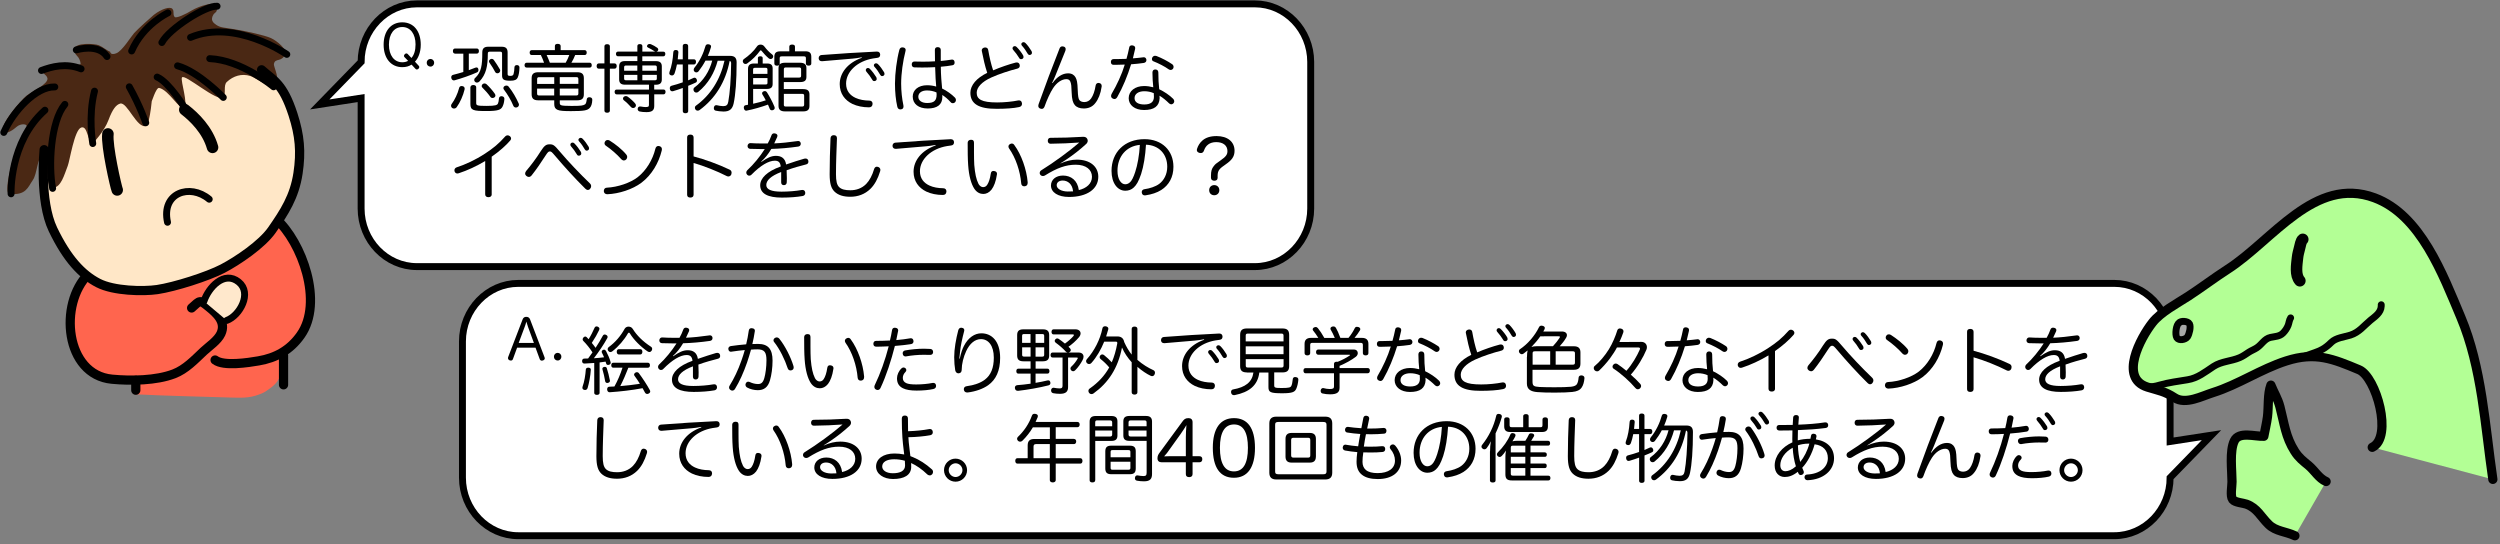 <?xml version="1.0" encoding="utf-8"?>
<!-- Generator: Adobe Illustrator 23.0.1, SVG Export Plug-In . SVG Version: 6.00 Build 0)  -->
<svg version="1.2" baseProfile="tiny" id="レイヤー_1"
	 xmlns="http://www.w3.org/2000/svg" xmlns:xlink="http://www.w3.org/1999/xlink" x="0px" y="0px" viewBox="0 0 542 118"
	 xml:space="preserve">
<rect x="0" y="0" width="542" height="118" fill="#808080" stroke="none"/>
<path fill="#FFFFFF" d="M272.06,0.84H90.39c-6.65,0-12.1,5.66-12.1,12.58l-8.97,9.22l8.97-1.38v23.96c0,6.92,5.44,12.58,12.1,12.58
	h181.67c6.65,0,12.1-5.66,12.1-12.58v-31.8C284.15,6.5,278.71,0.84,272.06,0.84z"/>
<path fill="none" stroke="#000000" stroke-width="1.5" stroke-miterlimit="5" d="M272.06,0.84H90.39c-6.65,0-12.1,5.66-12.1,12.58
	l-8.97,9.22l8.97-1.38v23.96c0,6.92,5.44,12.58,12.1,12.58h181.67c6.65,0,12.1-5.66,12.1-12.58v-31.8
	C284.15,6.5,278.71,0.84,272.06,0.84z"/>
<path fill="#FFFFFF" d="M112.36,116.14h346.02c6.65,0,12.1-5.66,12.1-12.58l8.97-9.22l-8.97,1.38v-21.7
	c0-6.92-5.44-12.58-12.1-12.58H112.36c-6.65,0-12.1,5.66-12.1,12.58v29.54C100.26,110.48,105.71,116.14,112.36,116.14z"/>
<path fill="none" stroke="#000000" stroke-width="1.5" stroke-miterlimit="5" d="M112.36,116.14h346.02c6.65,0,12.1-5.66,12.1-12.58
	l8.97-9.22l-8.97,1.38v-21.7c0-6.92-5.44-12.58-12.1-12.58H112.36c-6.65,0-12.1,5.66-12.1,12.58v29.54
	C100.26,110.48,105.71,116.14,112.36,116.14z"/>
<g>
	<path d="M128.84,78.69c-0.72,0.06-1.46,0.1-2.11,0.13c-0.02,0-0.03,0-0.03,0c-0.3,0-0.5-0.19-0.5-0.54c0-0.34,0.18-0.54,0.48-0.54
		c0.26,0,0.53-0.02,0.82-0.02c0.26-0.35,0.51-0.7,0.77-1.07c0.06-0.08,0.13-0.16,0.18-0.26c-0.59-0.91-1.34-1.83-1.99-2.48
		c-0.1-0.11-0.14-0.22-0.14-0.34c0-0.14,0.06-0.29,0.18-0.42s0.26-0.19,0.38-0.19c0.11,0,0.22,0.05,0.3,0.13
		c0.14,0.14,0.29,0.29,0.43,0.45c0.51-0.8,0.93-1.68,1.28-2.46c0.1-0.21,0.26-0.32,0.43-0.32c0.1,0,0.19,0.02,0.29,0.06
		c0.19,0.1,0.35,0.24,0.35,0.46c0,0.08-0.02,0.16-0.06,0.26c-0.4,0.86-0.93,1.79-1.6,2.8c0.29,0.34,0.56,0.7,0.82,1.07
		c0.59-0.91,1.15-1.81,1.55-2.59c0.11-0.21,0.26-0.3,0.43-0.3c0.1,0,0.19,0.03,0.29,0.08c0.22,0.1,0.34,0.26,0.34,0.45
		c0,0.08-0.03,0.18-0.08,0.27c-0.74,1.36-1.87,3.02-2.9,4.35c0.74-0.05,1.47-0.11,2.21-0.21c-0.14-0.35-0.3-0.67-0.45-0.96
		c-0.05-0.08-0.06-0.18-0.06-0.26c0-0.14,0.08-0.27,0.27-0.37c0.08-0.05,0.16-0.06,0.24-0.06c0.18,0,0.32,0.11,0.43,0.3
		c0.35,0.66,0.79,1.62,0.99,2.4c0.02,0.05,0.02,0.08,0.02,0.13c0,0.21-0.13,0.37-0.37,0.45c-0.06,0.02-0.13,0.03-0.21,0.03
		c-0.18,0-0.34-0.08-0.4-0.29c-0.03-0.14-0.08-0.29-0.13-0.43c-0.43,0.08-0.86,0.13-1.3,0.18v6.61c0,0.27-0.24,0.42-0.58,0.42
		c-0.32,0-0.58-0.14-0.58-0.42V78.69z M128.09,80.13c0,0.02,0,0.02,0,0.03c-0.08,1.3-0.37,2.91-0.7,3.97
		c-0.1,0.29-0.3,0.42-0.54,0.42c-0.08,0-0.14-0.02-0.22-0.03c-0.21-0.06-0.37-0.22-0.37-0.46c0-0.08,0.02-0.18,0.05-0.27
		c0.38-1.02,0.62-2.51,0.7-3.7c0.02-0.22,0.22-0.38,0.5-0.38c0.03,0,0.05,0,0.08,0C127.87,79.73,128.09,79.85,128.09,80.13z
		 M131.15,79.54c0.19,0,0.34,0.08,0.4,0.27c0.26,0.78,0.5,1.75,0.67,2.64c0.02,0.03,0.02,0.08,0.02,0.11c0,0.26-0.21,0.4-0.45,0.45
		c-0.05,0.02-0.1,0.02-0.14,0.02c-0.22,0-0.4-0.13-0.45-0.38c-0.14-0.86-0.35-1.76-0.59-2.58c-0.02-0.03-0.02-0.06-0.02-0.1
		c0-0.19,0.14-0.37,0.37-0.42C131.02,79.54,131.08,79.54,131.15,79.54z M132.97,79.72c-0.3,0-0.45-0.22-0.45-0.54
		c0-0.32,0.14-0.54,0.45-0.54h7.49c0.29,0,0.45,0.22,0.45,0.54c0,0.32-0.16,0.54-0.45,0.54h-4.23c-0.53,1.36-1.09,2.69-1.76,3.99
		c1.42-0.11,2.85-0.29,4.26-0.51c-0.38-0.62-0.8-1.23-1.15-1.7c-0.08-0.1-0.11-0.19-0.11-0.29c0-0.16,0.1-0.3,0.27-0.42
		c0.11-0.06,0.24-0.1,0.35-0.1c0.16,0,0.3,0.06,0.4,0.19c0.86,1.15,1.84,2.66,2.38,3.67c0.06,0.11,0.1,0.22,0.1,0.32
		c0,0.19-0.13,0.35-0.35,0.46c-0.1,0.05-0.21,0.08-0.3,0.08c-0.21,0-0.38-0.11-0.5-0.32c-0.14-0.29-0.32-0.59-0.51-0.93
		c-2.38,0.45-4.8,0.72-7.11,0.88c-0.02,0-0.02,0-0.03,0c-0.29,0-0.51-0.19-0.54-0.58c0-0.03,0-0.05,0-0.08
		c0-0.34,0.19-0.53,0.48-0.54c0.37-0.02,0.74-0.03,1.1-0.05c0.72-1.3,1.3-2.67,1.75-4.08H132.97z M137.18,71.31
		c0.86,1.38,2.18,2.72,3.95,3.86c0.18,0.11,0.26,0.29,0.26,0.48c0,0.14-0.05,0.27-0.13,0.4c-0.13,0.18-0.29,0.27-0.46,0.27
		c-0.13,0-0.27-0.05-0.4-0.13c-1.42-0.96-3.02-2.51-3.86-3.94c-0.05-0.08-0.13-0.13-0.19-0.13c-0.08,0-0.14,0.05-0.21,0.14
		c-0.77,1.38-2.05,2.87-3.39,3.91c-0.13,0.1-0.27,0.16-0.42,0.16c-0.16,0-0.3-0.06-0.43-0.22c-0.11-0.13-0.16-0.27-0.16-0.42
		c0-0.18,0.08-0.32,0.22-0.43c1.41-1.01,2.64-2.46,3.47-3.99c0.18-0.3,0.5-0.46,0.83-0.46C136.64,70.82,136.96,70.96,137.18,71.31z
		 M138.82,75.7c0.29,0,0.45,0.24,0.45,0.56c0,0.32-0.16,0.59-0.45,0.59h-4.66c-0.29,0-0.45-0.26-0.45-0.59
		c0-0.32,0.16-0.56,0.45-0.56H138.82z"/>
</g>
<g>
	<path d="M145.95,77.24c1.25-0.88,2.14-1.31,3.14-1.31c1.15,0,2,0.5,2.21,1.87c1.44-0.51,2.83-0.94,3.94-1.27
		c0.1-0.02,0.19-0.03,0.27-0.03c0.29,0,0.5,0.14,0.59,0.43c0.02,0.1,0.03,0.18,0.03,0.26c0,0.29-0.16,0.51-0.51,0.59
		c-1.17,0.3-2.67,0.7-4.21,1.26c0.03,0.58,0.05,1.14,0.05,1.71c0,0.3,0,0.61-0.02,0.91c-0.02,0.4-0.27,0.61-0.62,0.61
		c-0.37,0-0.59-0.21-0.59-0.61c0-0.43,0-0.96,0-1.47c0-0.26,0-0.53,0-0.77c-2.24,0.86-3.23,1.82-3.23,2.82
		c0,0.94,1.04,1.44,3.3,1.44c1.54,0,3.14-0.14,4.32-0.35c0.08-0.02,0.14-0.02,0.22-0.02c0.32,0,0.53,0.16,0.59,0.5
		c0.02,0.06,0.02,0.11,0.02,0.16c0,0.34-0.22,0.61-0.59,0.66c-1.2,0.21-2.75,0.34-4.47,0.34c-3.01,0-4.71-0.83-4.71-2.67
		c0-1.52,1.47-3.01,4.45-4.08c-0.1-0.98-0.58-1.25-1.28-1.25c-1.36,0-3.12,1.06-5.04,3.01c-0.14,0.16-0.34,0.24-0.51,0.24
		c-0.16,0-0.3-0.06-0.43-0.19c-0.14-0.13-0.21-0.3-0.21-0.48c0-0.19,0.08-0.37,0.22-0.51c1.38-1.28,2.75-2.95,3.79-4.59
		c-0.22,0-0.48,0-0.74,0c-0.8,0-1.71-0.02-2.43-0.05c-0.35-0.02-0.56-0.27-0.56-0.59c0-0.02,0-0.05,0-0.06
		c0.03-0.32,0.26-0.59,0.58-0.59c0.02,0,0.03,0,0.05,0c0.75,0.06,1.78,0.08,2.83,0.08c0.3,0,0.61,0,0.91,0
		c0.32-0.58,0.61-1.17,0.8-1.74c0.11-0.34,0.34-0.46,0.59-0.46c0.08,0,0.14,0.02,0.22,0.03c0.32,0.06,0.5,0.26,0.5,0.5
		c0,0.08-0.02,0.18-0.06,0.27c-0.19,0.46-0.4,0.9-0.64,1.38c1.36-0.05,3.27-0.24,5.03-0.5c0.05-0.02,0.1-0.02,0.14-0.02
		c0.32,0,0.53,0.18,0.58,0.51c0,0.03,0,0.06,0,0.11c0,0.3-0.19,0.53-0.54,0.59c-2.02,0.29-4.02,0.46-5.84,0.51
		c-0.62,1.06-1.36,2.02-2.19,2.74L145.95,77.24z"/>
</g>
<g>
	<path d="M162.33,71.71c0.05-0.42,0.29-0.56,0.61-0.56c0.05,0,0.1,0,0.14,0.02c0.37,0.03,0.58,0.22,0.58,0.54
		c0,0.05,0,0.1-0.02,0.14c-0.13,0.91-0.32,1.86-0.53,2.74c0.46-0.02,0.85-0.03,1.23-0.03c2.19,0,3.15,1.12,3.15,3.62
		c0,1.54-0.22,3.12-0.56,4.27c-0.45,1.57-1.36,2.14-2.64,2.14c-0.77,0-1.66-0.21-2.32-0.58c-0.22-0.13-0.35-0.35-0.35-0.59
		c0-0.11,0.02-0.22,0.08-0.32c0.1-0.22,0.29-0.35,0.51-0.35c0.13,0,0.27,0.03,0.42,0.11c0.46,0.22,1.1,0.4,1.7,0.4
		c0.67,0,1.09-0.29,1.38-1.31c0.26-0.9,0.46-2.42,0.46-3.84c0-1.78-0.46-2.37-1.97-2.37c-0.54,0-0.98,0.03-1.38,0.06
		c-0.26,0.93-0.54,1.87-0.86,2.8c-0.75,2.16-1.62,4.1-2.59,5.68c-0.16,0.29-0.38,0.4-0.61,0.4c-0.11,0-0.24-0.03-0.35-0.11
		c-0.22-0.13-0.35-0.34-0.35-0.56c0-0.13,0.03-0.27,0.13-0.42c0.96-1.54,1.83-3.36,2.54-5.39c0.26-0.75,0.53-1.52,0.74-2.31
		c-0.82,0.06-1.95,0.22-2.87,0.35c-0.05,0.02-0.1,0.02-0.14,0.02c-0.27,0-0.5-0.18-0.54-0.51c-0.02-0.03-0.02-0.08-0.02-0.13
		c0-0.3,0.21-0.54,0.54-0.59c0.96-0.14,2.29-0.3,3.33-0.38C162.01,73.68,162.19,72.69,162.33,71.71z M172.07,79.67
		c0,0.29-0.14,0.5-0.4,0.58c-0.1,0.05-0.21,0.06-0.3,0.06c-0.27,0-0.5-0.16-0.61-0.5c-0.59-1.81-1.7-4.13-2.96-5.7
		c-0.08-0.1-0.11-0.21-0.11-0.32c0-0.21,0.13-0.43,0.35-0.54c0.11-0.06,0.22-0.1,0.34-0.1c0.22,0,0.43,0.11,0.58,0.29
		c1.25,1.55,2.5,4.02,3.07,5.94C172.05,79.48,172.07,79.59,172.07,79.67z"/>
</g>
<g>
	<path d="M175.07,72.43c0.51,0,0.64,0.27,0.64,0.67c0,0.67,0,1.38,0,2.05c0,1.02,0.02,1.98,0.06,2.72c0.16,1.92,0.43,3.15,0.91,4.11
		c0.21,0.42,0.62,0.72,0.98,0.72c0.37,0,0.67-0.13,0.91-0.5c0.34-0.5,0.62-1.33,0.78-2.43c0.06-0.4,0.24-0.58,0.58-0.58
		c0.05,0,0.11,0,0.16,0.02c0.37,0.05,0.61,0.24,0.61,0.62c0,0.05,0,0.1-0.02,0.14c-0.22,1.49-0.64,2.58-1.17,3.27
		c-0.54,0.67-1.17,0.94-1.78,0.94c-0.67,0-1.39-0.3-1.94-1.12c-0.69-1.04-1.18-2.79-1.34-5.11c-0.1-1.28-0.11-3.15-0.11-4.87
		C174.35,72.69,174.62,72.43,175.07,72.43z M183.9,73.25c0.21,0,0.4,0.1,0.54,0.32c1.54,2.08,2.67,5.31,2.9,8.05
		c0,0.05,0,0.08,0,0.11c0,0.42-0.16,0.69-0.56,0.77c-0.06,0.02-0.13,0.02-0.18,0.02c-0.37,0-0.62-0.22-0.66-0.62
		c-0.22-2.69-1.2-5.57-2.64-7.6c-0.08-0.13-0.13-0.27-0.13-0.4c0-0.22,0.13-0.43,0.34-0.53C183.65,73.28,183.78,73.25,183.9,73.25z"
		/>
</g>
<g>
	<path d="M190.25,75.16c-0.11,0-0.21,0-0.32,0c-0.38-0.02-0.58-0.24-0.58-0.62c0-0.02,0-0.03,0-0.05c0.02-0.35,0.21-0.59,0.61-0.59
		c0.86,0,1.94-0.02,2.98-0.08c0.18-0.75,0.34-1.5,0.46-2.26c0.06-0.35,0.27-0.51,0.61-0.51c0.05,0,0.1,0,0.14,0.02
		c0.37,0.03,0.58,0.27,0.58,0.56c0,0.03,0,0.08-0.02,0.13c-0.11,0.62-0.24,1.28-0.4,1.97c1.07-0.1,2.13-0.22,2.98-0.38
		c0.05-0.02,0.11-0.02,0.16-0.02c0.3,0,0.53,0.16,0.58,0.51c0.02,0.05,0.02,0.11,0.02,0.16c0,0.29-0.19,0.53-0.46,0.58
		c-1.02,0.18-2.29,0.32-3.58,0.42c-0.8,3.17-1.89,6.52-3.12,9.12c-0.14,0.29-0.37,0.43-0.61,0.43c-0.13,0-0.24-0.03-0.37-0.1
		c-0.22-0.11-0.35-0.32-0.35-0.58c0-0.11,0.03-0.26,0.1-0.4c1.17-2.42,2.26-5.46,3.01-8.39C191.84,75.11,190.99,75.16,190.25,75.16z
		 M195.73,81.93c0,0.54,0.24,0.88,0.72,1.12c0.46,0.22,1.2,0.3,2.19,0.3c1.23,0,2.56-0.13,3.47-0.32c0.08-0.02,0.14-0.02,0.22-0.02
		c0.34,0,0.54,0.19,0.59,0.5c0.02,0.06,0.02,0.11,0.02,0.16c0,0.32-0.18,0.58-0.59,0.67c-0.94,0.22-2.26,0.34-3.62,0.34
		c-1.28,0-2.29-0.16-2.98-0.51c-0.91-0.46-1.28-1.15-1.28-2.16c0-0.72,0.37-1.58,0.98-2.15c0.14-0.13,0.29-0.19,0.43-0.19
		c0.13,0,0.24,0.05,0.35,0.11c0.16,0.1,0.26,0.29,0.26,0.46c0,0.13-0.05,0.26-0.16,0.37C195.92,81.03,195.73,81.45,195.73,81.93z
		 M201.68,75.65c0.4,0.02,0.62,0.3,0.62,0.67s-0.24,0.62-0.61,0.62c-0.02,0-0.05,0-0.06,0c-0.42-0.02-0.98-0.02-1.42-0.02
		c-1.14,0-2.64,0.13-3.73,0.34c-0.05,0.02-0.1,0.02-0.14,0.02c-0.34,0-0.59-0.21-0.62-0.56c-0.02-0.05-0.02-0.08-0.02-0.13
		c0-0.29,0.18-0.54,0.51-0.61c1.18-0.22,2.77-0.38,4.08-0.38C200.7,75.6,201.18,75.62,201.68,75.65z"/>
</g>
<g>
	<path d="M208.08,77.75c0.27-1.25,0.56-2.1,0.9-2.75c0.93-1.81,2.32-2.74,3.78-2.74c2.21,0,4.07,1.65,4.07,5.33
		c0,2.79-0.9,4.71-2.59,5.92c-1.12,0.8-2.77,1.38-4.45,1.58c-0.05,0-0.08,0-0.11,0c-0.35,0-0.64-0.19-0.7-0.54
		c-0.02-0.06-0.02-0.13-0.02-0.18c0-0.35,0.22-0.59,0.61-0.64c1.6-0.21,3.01-0.7,3.95-1.42c1.3-0.99,1.94-2.54,1.94-4.77
		c0-2.64-1.2-4.02-2.79-4.02c-1.28,0-2.42,0.93-3.19,2.58c-0.61,1.3-0.98,2.83-0.98,4.05c0,0.46-0.21,0.75-0.66,0.79
		c-0.02,0-0.03,0-0.03,0c-0.35,0-0.62-0.21-0.72-0.67c-0.13-0.75-0.22-1.81-0.22-2.83c0-1.79,0.38-3.92,0.88-5.83
		c0.11-0.38,0.34-0.56,0.64-0.56c0.06,0,0.11,0,0.16,0.02c0.34,0.05,0.51,0.24,0.51,0.53c0,0.08-0.02,0.18-0.05,0.27
		c-0.38,1.42-0.75,3.15-0.85,4.23c-0.05,0.51-0.11,1.1-0.18,1.65L208.08,77.75z"/>
</g>
<g>
	<path d="M227.1,79.93c0.27,0,0.42,0.21,0.42,0.54c0,0.3-0.14,0.53-0.42,0.53h-2.59v2c0.88-0.14,1.75-0.32,2.53-0.51
		c0.08-0.02,0.16-0.03,0.22-0.03c0.24,0,0.38,0.13,0.45,0.4c0.02,0.06,0.02,0.13,0.02,0.18c0,0.26-0.14,0.43-0.43,0.51
		c-2,0.51-4.47,0.94-6.55,1.18c-0.03,0-0.06,0-0.1,0c-0.35,0-0.58-0.22-0.62-0.59c0-0.03,0-0.08,0-0.11c0-0.3,0.21-0.5,0.53-0.53
		c0.9-0.06,1.89-0.18,2.87-0.32V81h-2.66c-0.29,0-0.43-0.22-0.43-0.53c0-0.34,0.14-0.54,0.43-0.54h2.66v-1.6h-1.57
		c-0.91,0-1.34-0.37-1.34-1.25v-4.45c0-0.88,0.43-1.23,1.34-1.23h4.24c0.91,0,1.36,0.35,1.36,1.23v4.45c0,0.88-0.45,1.25-1.36,1.25
		h-1.58v1.6H227.1z M222.04,72.42c-0.3,0-0.45,0.08-0.45,0.38v1.54h1.83v-1.92H222.04z M221.6,75.3v1.63c0,0.3,0.14,0.38,0.45,0.38
		h1.38V75.3H221.6z M224.51,74.34h1.87V72.8c0-0.3-0.14-0.38-0.45-0.38h-1.42V74.34z M224.51,77.32h1.42c0.3,0,0.45-0.08,0.45-0.38
		V75.3h-1.87V77.32z M228.19,77.51c-0.29,0-0.43-0.22-0.43-0.54c0-0.3,0.14-0.54,0.43-0.54h3.3c-0.16-0.02-0.3-0.08-0.43-0.21
		c-0.58-0.66-1.44-1.39-2.18-1.92c-0.14-0.11-0.22-0.24-0.22-0.38c0-0.13,0.05-0.26,0.16-0.37c0.11-0.11,0.24-0.18,0.37-0.18
		s0.26,0.05,0.38,0.13c0.4,0.27,0.86,0.62,1.31,0.99c0.7-0.5,1.38-1.1,1.81-1.6c0.08-0.11,0.13-0.19,0.13-0.26
		c0-0.1-0.1-0.13-0.26-0.13h-4.16c-0.29,0-0.43-0.24-0.43-0.54c0-0.32,0.16-0.56,0.43-0.56h4.77c0.7,0,1.1,0.4,1.1,0.88
		c0,0.26-0.11,0.53-0.32,0.8c-0.72,0.85-1.49,1.52-2.31,2.1c0.11,0.1,0.21,0.19,0.3,0.29c0.14,0.14,0.21,0.29,0.21,0.42
		c0,0.14-0.06,0.27-0.19,0.38c-0.11,0.1-0.24,0.14-0.35,0.16h2.24c0.67,0,1.06,0.37,1.06,0.9c0,0.22-0.06,0.46-0.21,0.74
		c-0.37,0.72-0.99,1.62-1.6,2.21c-0.13,0.13-0.29,0.21-0.43,0.21c-0.14,0-0.29-0.06-0.42-0.18c-0.11-0.13-0.18-0.27-0.18-0.42
		c0-0.14,0.06-0.29,0.21-0.42c0.45-0.4,0.99-1.06,1.34-1.7c0.03-0.06,0.05-0.11,0.05-0.14c0-0.08-0.08-0.11-0.22-0.11h-1.89v6.39
		c0,0.99-0.48,1.47-1.76,1.47c-0.48,0-1.06-0.05-1.44-0.13c-0.3-0.06-0.48-0.26-0.48-0.58c0-0.05,0-0.08,0-0.13
		c0.05-0.3,0.27-0.48,0.53-0.48c0.05,0,0.1,0,0.14,0.02c0.3,0.06,0.8,0.13,1.14,0.13c0.51,0,0.67-0.13,0.67-0.61v-6.08H228.19z"/>
</g>
<g>
	<path d="M239.39,74.07c-0.7,1.73-1.66,3.38-2.79,4.64c-0.13,0.14-0.3,0.22-0.48,0.22c-0.16,0-0.32-0.06-0.45-0.18
		c-0.14-0.13-0.21-0.29-0.21-0.45c0-0.16,0.06-0.32,0.19-0.45c1.58-1.76,2.87-4.23,3.36-6.69c0.05-0.29,0.3-0.43,0.59-0.43
		c0.05,0,0.1,0,0.16,0.02c0.3,0.05,0.53,0.24,0.53,0.51c0,0.05,0,0.1-0.02,0.14c-0.14,0.51-0.29,1.02-0.46,1.54h2.46
		c0.86,0,1.33,0.48,1.46,1.22c0.48,1.06,1.01,1.97,1.62,2.72V71.3c0-0.32,0.24-0.5,0.62-0.5s0.62,0.18,0.62,0.5v6.72
		c1.14,1.01,2.39,1.75,3.46,2.23c0.24,0.11,0.35,0.32,0.35,0.56c0,0.11-0.03,0.22-0.08,0.34c-0.1,0.26-0.3,0.4-0.54,0.4
		c-0.1,0-0.21-0.03-0.32-0.08c-0.86-0.4-1.9-1.1-2.87-1.94v5.52c0,0.3-0.24,0.5-0.62,0.5s-0.62-0.19-0.62-0.5v-6.51
		c-0.86-0.96-1.6-2.02-2.1-3.2c-0.88,4.5-2.95,7.64-6.18,9.96c-0.13,0.1-0.29,0.14-0.43,0.14c-0.19,0-0.38-0.08-0.53-0.27
		c-0.1-0.13-0.14-0.27-0.14-0.42c0-0.21,0.1-0.4,0.27-0.51c1.84-1.28,3.23-2.77,4.24-4.58c-0.62-0.74-1.17-1.26-1.86-1.81
		c-0.14-0.11-0.22-0.26-0.22-0.42c0-0.13,0.05-0.24,0.14-0.37c0.11-0.15,0.27-0.22,0.43-0.22c0.13,0,0.27,0.05,0.38,0.14
		c0.64,0.5,1.15,1.01,1.68,1.57c0.53-1.22,0.91-2.55,1.18-4.03c0.02-0.06,0.02-0.11,0.02-0.16c0-0.19-0.1-0.29-0.32-0.29H239.39z"/>
</g>
<g>
	<path d="M261.04,73.55c-0.78,0.16-1.47,0.24-2,0.29c-2.29,0.19-4.53,0.4-6.56,0.56c-0.03,0-0.05,0-0.08,0
		c-0.42,0-0.66-0.22-0.69-0.61v-0.06c0-0.35,0.24-0.64,0.59-0.67c3.91-0.3,8.13-0.58,12-0.75h0.05c0.45,0,0.66,0.26,0.69,0.62v0.05
		c0,0.34-0.14,0.64-0.62,0.69c-0.27,0.03-0.53,0.06-0.9,0.13c-3.46,0.58-5.87,2.88-5.87,5.46c0,1.6,0.9,2.56,2.05,3.09
		c0.85,0.4,1.92,0.58,2.99,0.59c0.46,0,0.7,0.29,0.7,0.66c0,0.03,0,0.05,0,0.08c-0.03,0.46-0.29,0.72-0.77,0.72
		c-1.33,0-2.59-0.26-3.6-0.74c-1.65-0.8-2.75-2.26-2.75-4.29c0-2.42,1.7-4.61,4.79-5.71L261.04,73.55z M262.38,75.88
		c0.18,0,0.29,0.05,0.42,0.18c0.5,0.5,1.07,1.27,1.38,1.79c0.05,0.1,0.11,0.21,0.11,0.42c0,0.24-0.22,0.45-0.53,0.45
		c-0.19,0-0.32-0.08-0.42-0.27c-0.34-0.59-0.82-1.25-1.26-1.75c-0.1-0.11-0.16-0.24-0.16-0.38
		C261.92,76.1,262.13,75.88,262.38,75.88z M264.15,74.85c0.18,0,0.29,0.06,0.43,0.19c0.42,0.4,1.02,1.23,1.31,1.74
		c0.05,0.1,0.1,0.23,0.1,0.4c0,0.19-0.19,0.45-0.5,0.45c-0.19,0-0.3-0.08-0.42-0.26c-0.35-0.61-0.77-1.23-1.2-1.7
		c-0.14-0.14-0.19-0.22-0.19-0.42C263.68,75.06,263.92,74.85,264.15,74.85z"/>
</g>
<g>
	<path d="M270.32,80.74c-0.99,0-1.46-0.37-1.46-1.36v-6.76c0-1.02,0.46-1.41,1.46-1.41h7.71c1.01,0,1.46,0.38,1.46,1.41v6.76
		c0,0.99-0.45,1.36-1.46,1.36h-1.78v2.79c0,0.51,0.14,0.59,1.63,0.59c1.65,0,1.91-0.13,2.08-0.46c0.13-0.24,0.26-0.83,0.3-1.38
		c0.03-0.38,0.22-0.54,0.53-0.54c0.05,0,0.08,0,0.13,0.02c0.38,0.03,0.56,0.22,0.56,0.53c0,0.02,0,0.03,0,0.05
		c-0.05,0.7-0.24,1.49-0.45,1.94c-0.3,0.69-0.8,0.98-3.04,0.98c-2.59,0-2.99-0.22-2.99-1.34v-3.15h-1.98
		c-0.34,2.82-2.24,4.26-5.3,4.88c-0.06,0.02-0.13,0.02-0.18,0.02c-0.3,0-0.54-0.14-0.62-0.48c-0.02-0.08-0.03-0.14-0.03-0.21
		c0-0.3,0.18-0.53,0.48-0.56c2.59-0.46,4.08-1.54,4.37-3.65H270.32z M278.27,72.75c0-0.34-0.16-0.43-0.48-0.43h-7.24
		c-0.34,0-0.48,0.1-0.48,0.43v1.26h8.2V72.75z M278.27,75.09h-8.2v1.7h8.2V75.09z M270.08,77.86v1.39c0,0.34,0.14,0.43,0.48,0.43
		h7.24c0.32,0,0.48-0.1,0.48-0.43v-1.39H270.08z"/>
</g>
<g>
	<path d="M290.42,79.8h6.11c0.3,0,0.46,0.21,0.46,0.54s-0.16,0.58-0.46,0.58h-6.11v3.11c0,1.02-0.54,1.46-2.05,1.46
		c-0.54,0-1.18-0.06-1.67-0.19c-0.24-0.06-0.38-0.27-0.38-0.56c0-0.05,0-0.11,0.02-0.18c0.08-0.27,0.26-0.43,0.5-0.43
		c0.05,0,0.08,0,0.13,0.02c0.38,0.1,0.87,0.19,1.28,0.19c0.77,0,0.96-0.14,0.96-0.56v-2.85h-6.16c-0.3,0-0.46-0.24-0.46-0.58
		s0.16-0.54,0.46-0.54h6.16v-0.94c0-0.3,0.26-0.45,0.61-0.45c0.06,0,0.14,0,0.19,0.02c0.96-0.38,1.86-0.86,2.56-1.33
		c0.08-0.05,0.13-0.1,0.13-0.13c0-0.05-0.08-0.08-0.21-0.08h-6.71c-0.3,0-0.46-0.26-0.46-0.56c0-0.34,0.16-0.56,0.46-0.56h7.76
		c0.53,0,0.83,0.35,0.83,0.77c0,0.27-0.14,0.58-0.43,0.8c-0.98,0.74-2.15,1.38-3.52,1.97V79.8z M295.25,73.25
		c0.94,0,1.42,0.42,1.42,1.3v2.02c0,0.3-0.22,0.48-0.61,0.48c-0.35,0-0.59-0.18-0.59-0.48v-1.81c0-0.34-0.18-0.43-0.5-0.43h-10.44
		c-0.32,0-0.48,0.1-0.48,0.43v1.81c0,0.3-0.24,0.48-0.61,0.48s-0.61-0.18-0.61-0.48v-2.02c0-0.88,0.48-1.3,1.41-1.3h1.57
		c-0.34-0.58-0.8-1.17-1.12-1.58c-0.06-0.08-0.1-0.16-0.1-0.26c0-0.18,0.13-0.37,0.37-0.45c0.1-0.05,0.19-0.06,0.29-0.06
		c0.19,0,0.35,0.1,0.48,0.26c0.45,0.56,0.91,1.25,1.38,2.1h2.27c-0.27-0.67-0.61-1.33-0.86-1.75c-0.06-0.08-0.08-0.18-0.08-0.26
		c0-0.21,0.14-0.37,0.4-0.45c0.1-0.02,0.18-0.03,0.26-0.03c0.22,0,0.38,0.1,0.53,0.32c0.3,0.5,0.59,1.17,0.96,2.16h1.76
		c0.59-0.7,1.07-1.5,1.36-2.1c0.1-0.21,0.27-0.3,0.48-0.3c0.1,0,0.22,0.02,0.34,0.06c0.26,0.1,0.38,0.26,0.38,0.45
		c0,0.08-0.03,0.18-0.08,0.26c-0.3,0.51-0.72,1.1-1.17,1.63H295.25z"/>
</g>
<g>
	<path d="M299.89,82.18c-0.16,0.27-0.37,0.42-0.59,0.42c-0.14,0-0.29-0.05-0.45-0.14c-0.21-0.13-0.3-0.32-0.3-0.53
		c0-0.14,0.05-0.32,0.14-0.48c1.1-1.87,2.18-4.16,2.83-6.32c-0.59,0.03-1.22,0.05-1.84,0.05c-0.19,0-0.4,0-0.61,0
		c-0.37,0-0.56-0.24-0.56-0.62c0-0.38,0.22-0.62,0.59-0.62c0.22,0,0.45,0,0.69,0c0.69,0,1.41-0.02,2.1-0.05
		c0.22-0.78,0.42-1.58,0.58-2.4c0.03-0.35,0.27-0.53,0.59-0.53c0.05,0,0.1,0,0.16,0.02c0.35,0.06,0.56,0.24,0.56,0.56
		c0,0.06,0,0.13-0.02,0.21c-0.14,0.66-0.3,1.34-0.48,2.03c0.78-0.06,1.54-0.13,2.21-0.22c0.05-0.02,0.1-0.02,0.14-0.02
		c0.32,0,0.51,0.19,0.58,0.53c0,0.03,0,0.06,0,0.1c0,0.3-0.19,0.54-0.58,0.61c-0.83,0.13-1.78,0.21-2.74,0.29
		C302.13,77.56,301.09,80.09,299.89,82.18z M312,82.55c0.16,0.16,0.24,0.35,0.24,0.53c0,0.16-0.06,0.32-0.18,0.45
		c-0.14,0.14-0.3,0.22-0.46,0.22s-0.34-0.08-0.48-0.21c-0.62-0.62-1.41-1.28-2.08-1.66c0.03,0.19,0.03,0.4,0.03,0.54
		c-0.08,1.74-1.2,2.56-3.38,2.56c-2,0-3.33-1.06-3.33-2.56c0-1.54,1.36-2.64,3.35-2.64c0.67,0,1.33,0.1,1.98,0.27
		c-0.1-0.9-0.18-2.16-0.18-3.2c0-0.46,0.27-0.66,0.62-0.66c0.38,0,0.66,0.21,0.66,0.66c0,1.38,0.06,2.5,0.19,3.63
		C310.07,81,311.2,81.75,312,82.55z M305.74,80.92c-1.3,0-2.11,0.61-2.11,1.49c0,0.88,0.78,1.38,2.1,1.38c1.36,0,2.1-0.51,2.1-1.65
		c0-0.26,0-0.48-0.03-0.8C307.15,81.05,306.43,80.92,305.74,80.92z M311.78,75.04c0.22,0.14,0.32,0.38,0.32,0.59
		c0,0.13-0.03,0.26-0.1,0.37c-0.13,0.19-0.34,0.3-0.54,0.3c-0.14,0-0.27-0.05-0.4-0.13c-0.94-0.66-2.14-1.28-3.34-1.76
		c-0.21-0.08-0.3-0.27-0.3-0.48c0-0.13,0.03-0.26,0.1-0.37c0.14-0.22,0.35-0.34,0.59-0.34c0.1,0,0.19,0.02,0.29,0.05
		C309.6,73.75,310.88,74.44,311.78,75.04z"/>
</g>
<g>
	<path d="M325.12,74.71c0.1-0.02,0.18-0.03,0.26-0.03c0.32,0,0.53,0.16,0.62,0.48c0.02,0.08,0.03,0.16,0.03,0.24
		c0,0.29-0.18,0.53-0.54,0.62c-1.67,0.42-3.94,1.15-5.63,1.92c-2.08,0.95-3.17,2.15-3.17,3.31c0,1.39,1.02,2.1,4.42,2.1
		c1.57,0,3.33-0.18,4.55-0.43c0.06-0.02,0.13-0.02,0.19-0.02c0.35,0,0.59,0.21,0.64,0.58c0.02,0.06,0.02,0.11,0.02,0.18
		c0,0.34-0.22,0.61-0.61,0.69c-1.23,0.27-2.98,0.38-4.85,0.38c-3.92,0.02-5.73-1.07-5.73-3.49c0-1.62,1.34-3.19,3.65-4.31
		c-0.48-1.44-0.86-3.11-1.17-4.72c-0.02-0.05-0.02-0.1-0.02-0.14c0-0.35,0.27-0.56,0.58-0.62c0.06-0.02,0.11-0.02,0.18-0.02
		c0.32,0,0.59,0.18,0.64,0.54c0.27,1.52,0.61,3.07,1.07,4.42C321.83,75.72,323.7,75.08,325.12,74.71z M324.93,71.14
		c0.18,0,0.29,0.05,0.42,0.18c0.5,0.48,1.09,1.25,1.39,1.78c0.05,0.1,0.11,0.21,0.11,0.42c0,0.24-0.22,0.45-0.53,0.45
		c-0.19,0-0.32-0.08-0.42-0.27c-0.34-0.58-0.83-1.23-1.28-1.73c-0.1-0.11-0.16-0.24-0.16-0.38
		C324.47,71.36,324.67,71.14,324.93,71.14z M326.83,70.27c0.18,0,0.29,0.06,0.43,0.19c0.42,0.4,1.02,1.23,1.31,1.75
		c0.05,0.1,0.1,0.22,0.1,0.4c0,0.19-0.19,0.45-0.5,0.45c-0.19,0-0.3-0.08-0.42-0.26c-0.35-0.61-0.77-1.23-1.2-1.7
		c-0.14-0.14-0.19-0.22-0.19-0.42C326.37,70.48,326.61,70.27,326.83,70.27z"/>
</g>
<g>
	<path d="M331.05,77.4c0-0.72,0.05-0.99,0.14-1.43c-0.3,0.26-0.61,0.5-0.91,0.71c-0.11,0.08-0.22,0.11-0.35,0.11
		c-0.19,0-0.37-0.1-0.5-0.27c-0.1-0.13-0.13-0.26-0.13-0.37c0-0.19,0.08-0.35,0.24-0.45c1.62-1.07,3.19-2.87,4.11-4.75
		c0.11-0.24,0.3-0.35,0.54-0.35c0.1,0,0.19,0.02,0.3,0.05c0.27,0.08,0.43,0.26,0.43,0.46c0,0.08-0.02,0.18-0.06,0.26
		c-0.08,0.16-0.18,0.34-0.27,0.5h4.02c0.74,0,1.1,0.35,1.1,0.8c0,0.18-0.06,0.37-0.18,0.56c-0.35,0.61-0.88,1.3-1.39,1.84h3.06
		c0.99,0,1.44,0.42,1.44,1.33v2.43c0,0.93-0.45,1.34-1.44,1.34h-8.95v2.53c0,0.93,0.22,1.12,1.52,1.2c0.69,0.03,1.89,0.06,3.19,0.06
		c1.6,0,2.74-0.03,3.63-0.11c0.69-0.08,1.1-0.27,1.28-0.56c0.21-0.34,0.32-0.8,0.37-1.42c0.03-0.32,0.27-0.48,0.58-0.48
		c0.03,0,0.06,0,0.1,0c0.35,0.03,0.59,0.24,0.59,0.54c0,0.03,0,0.05,0,0.06c-0.06,0.8-0.26,1.54-0.61,2.03
		c-0.38,0.56-1.02,0.86-2.05,0.96c-0.99,0.08-1.91,0.14-3.75,0.14c-1.7,0-2.79-0.03-3.78-0.11c-1.49-0.11-2.29-0.62-2.29-1.87V77.4z
		 M333.95,72.9c-0.58,0.83-1.23,1.6-1.94,2.32c0.38-0.11,0.69-0.16,1.12-0.16h3.55c0.56-0.59,1.1-1.3,1.42-1.79
		c0.06-0.1,0.1-0.18,0.1-0.22c0-0.1-0.08-0.14-0.29-0.14H333.95z M332.78,76.16c-0.35,0-0.51,0.08-0.51,0.42v2.48h3.81v-2.9H332.78z
		 M340.95,79.06c0.34,0,0.5-0.08,0.5-0.45v-2.03c0-0.34-0.16-0.42-0.5-0.42h-3.68v2.9H340.95z"/>
</g>
<g>
	<path d="M350.54,75.35c-0.35,0.69-0.88,1.5-1.47,2.31c-0.77,1.04-1.68,2.02-2.37,2.67c-0.13,0.13-0.29,0.18-0.45,0.18
		c-0.19,0-0.38-0.08-0.51-0.21c-0.14-0.14-0.22-0.32-0.22-0.5s0.06-0.34,0.22-0.46c1.02-0.83,2.22-2.24,3.07-3.62
		c0.78-1.26,1.46-2.9,1.82-4.1c0.08-0.27,0.32-0.42,0.58-0.42c0.1,0,0.21,0.02,0.3,0.06c0.3,0.11,0.46,0.3,0.46,0.56
		c0,0.06-0.02,0.14-0.03,0.22c-0.19,0.62-0.53,1.39-0.86,2.11l4.79-0.03c0.7,0,1.18,0.5,1.18,1.14c0,0.18-0.03,0.37-0.11,0.56
		c-0.67,1.62-1.92,3.76-3.38,5.41c0.75,0.66,1.49,1.36,2.05,2c0.13,0.14,0.18,0.3,0.18,0.45c0,0.21-0.1,0.38-0.24,0.53
		c-0.14,0.11-0.3,0.19-0.48,0.19c-0.18,0-0.35-0.08-0.5-0.26c-1.25-1.47-3.14-3.17-4.74-4.21c-0.18-0.11-0.24-0.27-0.24-0.43
		s0.06-0.32,0.19-0.45c0.14-0.16,0.32-0.24,0.5-0.24c0.13,0,0.27,0.05,0.42,0.14c0.58,0.38,1.25,0.9,1.9,1.44
		c1.25-1.38,2.27-3.17,2.9-4.59c0.03-0.08,0.05-0.16,0.05-0.21c0-0.18-0.13-0.26-0.37-0.26H350.54z"/>
</g>
<g>
	<path d="M362.29,82.18c-0.16,0.27-0.37,0.42-0.59,0.42c-0.14,0-0.29-0.05-0.45-0.14c-0.21-0.13-0.3-0.32-0.3-0.53
		c0-0.14,0.05-0.32,0.14-0.48c1.1-1.87,2.18-4.16,2.83-6.32c-0.59,0.03-1.22,0.05-1.84,0.05c-0.19,0-0.4,0-0.61,0
		c-0.37,0-0.56-0.24-0.56-0.62c0-0.38,0.22-0.62,0.59-0.62c0.22,0,0.45,0,0.69,0c0.69,0,1.41-0.02,2.1-0.05
		c0.22-0.78,0.42-1.58,0.58-2.4c0.03-0.35,0.27-0.53,0.59-0.53c0.05,0,0.1,0,0.16,0.02c0.35,0.06,0.56,0.24,0.56,0.56
		c0,0.06,0,0.13-0.02,0.21c-0.14,0.66-0.3,1.34-0.48,2.03c0.78-0.06,1.54-0.13,2.21-0.22c0.05-0.02,0.1-0.02,0.14-0.02
		c0.32,0,0.51,0.19,0.58,0.53c0,0.03,0,0.06,0,0.1c0,0.3-0.19,0.54-0.58,0.61c-0.83,0.13-1.78,0.21-2.74,0.29
		C364.53,77.56,363.49,80.09,362.29,82.18z M374.4,82.55c0.16,0.16,0.24,0.35,0.24,0.53c0,0.16-0.06,0.32-0.18,0.45
		c-0.14,0.14-0.3,0.22-0.46,0.22s-0.34-0.08-0.48-0.21c-0.62-0.62-1.41-1.28-2.08-1.66c0.03,0.19,0.03,0.4,0.03,0.54
		c-0.08,1.74-1.2,2.56-3.38,2.56c-2,0-3.33-1.06-3.33-2.56c0-1.54,1.36-2.64,3.35-2.64c0.67,0,1.33,0.1,1.99,0.27
		c-0.1-0.9-0.18-2.16-0.18-3.2c0-0.46,0.27-0.66,0.62-0.66c0.38,0,0.66,0.21,0.66,0.66c0,1.38,0.06,2.5,0.19,3.63
		C372.47,81,373.6,81.75,374.4,82.55z M368.14,80.92c-1.3,0-2.11,0.61-2.11,1.49c0,0.88,0.78,1.38,2.1,1.38
		c1.36,0,2.1-0.51,2.1-1.65c0-0.26,0-0.48-0.03-0.8C369.55,81.05,368.83,80.92,368.14,80.92z M374.18,75.04
		c0.22,0.14,0.32,0.38,0.32,0.59c0,0.13-0.03,0.26-0.1,0.37c-0.13,0.19-0.34,0.3-0.54,0.3c-0.14,0-0.27-0.05-0.4-0.13
		c-0.94-0.66-2.15-1.28-3.35-1.76c-0.21-0.08-0.3-0.27-0.3-0.48c0-0.13,0.03-0.26,0.1-0.37c0.14-0.22,0.35-0.34,0.59-0.34
		c0.1,0,0.19,0.02,0.29,0.05C372,73.75,373.28,74.44,374.18,75.04z"/>
</g>
<g>
	<path d="M384.83,84.28c0,0.4-0.3,0.61-0.7,0.61c-0.42,0-0.72-0.19-0.72-0.62v-7.22c-1.91,1.14-3.89,2.05-5.7,2.64
		c-0.13,0.05-0.24,0.06-0.35,0.06c-0.27,0-0.46-0.14-0.59-0.45c-0.02-0.08-0.03-0.16-0.03-0.24c0-0.26,0.16-0.53,0.48-0.64
		c1.87-0.61,4.02-1.58,6.16-2.98c1.76-1.14,3.06-2.23,4.35-3.7c0.14-0.16,0.35-0.26,0.54-0.26c0.16,0,0.32,0.05,0.46,0.16
		c0.19,0.14,0.29,0.34,0.29,0.53c0,0.14-0.06,0.29-0.18,0.43c-0.99,1.14-2.39,2.37-4.02,3.51V84.28z"/>
</g>
<g>
	<path d="M399.33,74.96c1.94,2.29,4.37,4.83,6.55,6.93c0.18,0.18,0.27,0.38,0.27,0.61c0,0.18-0.06,0.35-0.21,0.54
		c-0.13,0.18-0.32,0.27-0.51,0.27c-0.18,0-0.38-0.1-0.54-0.27c-2.22-2.19-4.64-4.85-6.55-7.12c-0.75-0.88-0.86-0.96-1.15-0.96
		c-0.27,0-0.43,0.13-0.93,0.9c-0.9,1.42-2.05,3.09-3.01,4.29c-0.18,0.22-0.38,0.34-0.61,0.34c-0.18,0-0.37-0.08-0.54-0.22
		c-0.16-0.13-0.26-0.32-0.26-0.51c0-0.19,0.08-0.4,0.24-0.59c0.9-1.04,2.18-2.71,3.14-4.26c0.8-1.26,1.22-1.49,1.91-1.49
		C397.91,73.41,398.16,73.57,399.33,74.96z M402.1,73.04c0.18,0,0.29,0.05,0.42,0.18c0.5,0.5,1.07,1.26,1.38,1.79
		c0.05,0.1,0.11,0.21,0.11,0.42c0,0.24-0.22,0.45-0.53,0.45c-0.19,0-0.32-0.08-0.42-0.27c-0.34-0.59-0.82-1.25-1.26-1.74
		c-0.1-0.11-0.16-0.24-0.16-0.38C401.63,73.27,401.84,73.04,402.1,73.04z M403.86,72.02c0.18,0,0.29,0.06,0.43,0.19
		c0.42,0.4,1.02,1.23,1.31,1.74c0.05,0.1,0.1,0.22,0.1,0.4c0,0.19-0.19,0.45-0.5,0.45c-0.19,0-0.3-0.08-0.42-0.26
		c-0.35-0.61-0.77-1.23-1.2-1.7c-0.14-0.14-0.19-0.22-0.19-0.42C403.4,72.23,403.64,72.02,403.86,72.02z"/>
</g>
<g>
	<path d="M421.25,74.47c0,0.1-0.02,0.19-0.03,0.29c-0.66,2.72-2.18,5.31-4.4,6.99c-1.94,1.46-4.9,2.4-7.38,2.5
		c-0.02,0-0.02,0-0.03,0c-0.42,0-0.72-0.24-0.75-0.64c0-0.03,0-0.05,0-0.08c0-0.38,0.24-0.69,0.64-0.7
		c2.37-0.11,5.09-1.04,6.69-2.27c1.87-1.46,3.27-3.79,3.84-6.16c0.11-0.43,0.35-0.61,0.64-0.61c0.08,0,0.16,0.02,0.24,0.03
		C421.04,73.91,421.25,74.13,421.25,74.47z M413.54,75.65c0.13,0.16,0.19,0.34,0.19,0.51c0,0.19-0.08,0.38-0.22,0.54
		c-0.13,0.14-0.3,0.22-0.5,0.22c-0.19,0-0.4-0.1-0.59-0.3c-0.88-1.01-2.19-2.14-3.34-2.93c-0.18-0.13-0.26-0.32-0.26-0.51
		c0-0.16,0.06-0.34,0.18-0.46c0.14-0.18,0.32-0.24,0.51-0.24c0.18,0,0.34,0.06,0.48,0.16C411.15,73.38,412.61,74.52,413.54,75.65z"
		/>
</g>
<g>
	<path d="M427.87,84.36c0,0.43-0.3,0.61-0.71,0.61c-0.43,0-0.7-0.18-0.7-0.61V71.92c0-0.43,0.27-0.61,0.7-0.61
		c0.4,0,0.71,0.18,0.71,0.62v4.11c2.42,0.64,5.39,1.71,7.81,2.87c0.3,0.14,0.43,0.38,0.43,0.67c0,0.11-0.02,0.22-0.06,0.35
		c-0.1,0.27-0.35,0.46-0.64,0.46c-0.11,0-0.22-0.03-0.34-0.08c-2.11-1.07-4.87-2.18-7.2-2.85V84.36z"/>
</g>
<g>
	<path d="M442.35,77.24c1.25-0.88,2.15-1.31,3.14-1.31c1.15,0,2,0.5,2.21,1.87c1.44-0.51,2.83-0.94,3.94-1.27
		c0.1-0.02,0.19-0.03,0.27-0.03c0.29,0,0.5,0.14,0.59,0.43c0.02,0.1,0.03,0.18,0.03,0.26c0,0.29-0.16,0.51-0.51,0.59
		c-1.17,0.3-2.67,0.7-4.21,1.26c0.03,0.58,0.05,1.14,0.05,1.71c0,0.3,0,0.61-0.02,0.91c-0.02,0.4-0.27,0.61-0.62,0.61
		c-0.37,0-0.59-0.21-0.59-0.61c0-0.43,0-0.96,0-1.47c0-0.26,0-0.53,0-0.77c-2.24,0.86-3.23,1.82-3.23,2.82
		c0,0.94,1.04,1.44,3.3,1.44c1.54,0,3.14-0.14,4.32-0.35c0.08-0.02,0.14-0.02,0.22-0.02c0.32,0,0.53,0.16,0.59,0.5
		c0.02,0.06,0.02,0.11,0.02,0.16c0,0.34-0.22,0.61-0.59,0.66c-1.2,0.21-2.75,0.34-4.47,0.34c-3.01,0-4.71-0.83-4.71-2.67
		c0-1.52,1.47-3.01,4.45-4.08c-0.1-0.98-0.58-1.25-1.28-1.25c-1.36,0-3.12,1.06-5.04,3.01c-0.14,0.16-0.34,0.24-0.51,0.24
		c-0.16,0-0.3-0.06-0.43-0.19c-0.14-0.13-0.21-0.3-0.21-0.48c0-0.19,0.08-0.37,0.22-0.51c1.38-1.28,2.75-2.95,3.79-4.59
		c-0.22,0-0.48,0-0.74,0c-0.8,0-1.71-0.02-2.43-0.05c-0.35-0.02-0.56-0.27-0.56-0.59c0-0.02,0-0.05,0-0.06
		c0.03-0.32,0.26-0.59,0.58-0.59c0.02,0,0.03,0,0.05,0c0.75,0.06,1.78,0.08,2.83,0.08c0.3,0,0.61,0,0.91,0
		c0.32-0.58,0.61-1.17,0.8-1.74c0.11-0.34,0.34-0.46,0.59-0.46c0.08,0,0.14,0.02,0.22,0.03c0.32,0.06,0.5,0.26,0.5,0.5
		c0,0.08-0.02,0.18-0.06,0.27c-0.19,0.46-0.4,0.9-0.64,1.38c1.36-0.05,3.27-0.24,5.03-0.5c0.05-0.02,0.1-0.02,0.14-0.02
		c0.32,0,0.53,0.18,0.58,0.51c0,0.03,0,0.06,0,0.11c0,0.3-0.19,0.53-0.54,0.59c-2.02,0.29-4.02,0.46-5.84,0.51
		c-0.62,1.06-1.36,2.02-2.19,2.74L442.35,77.24z"/>
</g>
<g>
	<path d="M130.88,91.08c0,0.02,0,0.03,0,0.05c-0.08,2.35-0.21,5.19-0.21,7.75c0,1.5,0.19,2.34,0.7,2.83
		c0.53,0.5,1.33,0.67,2.43,0.67c1.23,0,2.48-0.4,3.43-1.38c0.72-0.74,1.31-1.86,1.7-3.19c0.11-0.37,0.34-0.54,0.61-0.54
		c0.08,0,0.18,0.02,0.26,0.05c0.29,0.08,0.5,0.34,0.5,0.66c0,0.08-0.02,0.18-0.05,0.27c-0.5,1.62-1.17,2.91-2.13,3.84
		c-1.18,1.15-2.69,1.7-4.34,1.7c-1.5,0-2.62-0.35-3.41-1.1c-0.74-0.72-1.07-1.76-1.07-3.79c0-2.48,0.08-5.44,0.19-7.79
		c0.02-0.42,0.27-0.67,0.69-0.67c0,0,0.02,0,0.03,0C130.65,90.44,130.88,90.68,130.88,91.08z"/>
</g>
<g>
	<path d="M152.02,92.55c-0.79,0.16-1.47,0.24-2,0.29c-2.29,0.19-4.53,0.4-6.56,0.56c-0.03,0-0.05,0-0.08,0
		c-0.42,0-0.66-0.24-0.69-0.61c0-0.03,0-0.05,0-0.06c0-0.35,0.24-0.64,0.59-0.67c3.91-0.3,8.13-0.58,12-0.75c0.02,0,0.03,0,0.05,0
		c0.45,0,0.66,0.26,0.69,0.62c0,0.02,0,0.03,0,0.05c0,0.34-0.16,0.64-0.62,0.69c-0.27,0.03-0.53,0.06-0.9,0.13
		c-3.46,0.58-5.87,2.88-5.87,5.46c0,1.6,0.9,2.56,2.05,3.09c0.85,0.4,1.92,0.58,2.99,0.59c0.46,0,0.7,0.29,0.7,0.66
		c0,0.03,0,0.05,0,0.08c-0.03,0.46-0.29,0.72-0.77,0.72c-1.33,0-2.59-0.26-3.6-0.74c-1.65-0.8-2.75-2.26-2.75-4.29
		c0-2.42,1.7-4.61,4.79-5.71L152.02,92.55z"/>
</g>
<g>
	<path d="M159.47,91.43c0.51,0,0.64,0.27,0.64,0.67c0,0.67,0,1.38,0,2.05c0,1.02,0.02,1.98,0.06,2.72c0.16,1.92,0.43,3.15,0.91,4.11
		c0.21,0.42,0.62,0.72,0.98,0.72c0.37,0,0.67-0.13,0.91-0.5c0.34-0.5,0.62-1.33,0.78-2.43c0.06-0.4,0.24-0.58,0.58-0.58
		c0.05,0,0.11,0,0.16,0.02c0.37,0.05,0.61,0.24,0.61,0.62c0,0.05,0,0.1-0.02,0.14c-0.22,1.49-0.64,2.58-1.17,3.27
		c-0.54,0.67-1.17,0.94-1.78,0.94c-0.67,0-1.39-0.3-1.94-1.12c-0.69-1.04-1.18-2.79-1.34-5.11c-0.1-1.28-0.11-3.15-0.11-4.87
		C158.75,91.69,159.02,91.43,159.47,91.43z M168.3,92.25c0.21,0,0.4,0.1,0.54,0.32c1.54,2.08,2.67,5.31,2.9,8.05
		c0,0.05,0,0.08,0,0.11c0,0.42-0.16,0.69-0.56,0.77c-0.06,0.02-0.13,0.02-0.18,0.02c-0.37,0-0.62-0.22-0.66-0.62
		c-0.22-2.69-1.2-5.57-2.64-7.6c-0.08-0.13-0.13-0.27-0.13-0.4c0-0.22,0.13-0.43,0.34-0.53C168.05,92.28,168.18,92.25,168.3,92.25z"
		/>
</g>
<g>
	<path d="M178.62,96.57c1.25-0.56,2.42-0.83,3.55-0.83c2.88,0,4.64,1.52,4.64,3.7c0,2.69-2.45,4.39-6.36,4.39
		c-2.37,0-3.91-0.99-3.91-2.48c0-1.25,1.04-2.16,2.61-2.16c1.73,0,3.15,1.04,3.42,3.15c1.63-0.38,2.85-1.39,2.85-2.88
		c0-1.52-1.25-2.62-3.52-2.62c-2.13,0-4.07,0.7-6.69,2.34c-0.14,0.08-0.29,0.11-0.43,0.11c-0.22,0-0.45-0.1-0.58-0.3
		c-0.08-0.11-0.11-0.22-0.11-0.35c0-0.24,0.13-0.48,0.37-0.61c2.64-1.62,6.2-4.23,8.21-6c-1.75,0.14-4.19,0.24-6.24,0.26
		c-0.34,0-0.59-0.24-0.59-0.62c0-0.37,0.19-0.66,0.56-0.66c2.16,0,4.9-0.08,7.03-0.22c0.05,0,0.1,0,0.14,0c0.37,0,0.64,0.13,0.8,0.4
		c0.08,0.14,0.13,0.29,0.13,0.46c0,0.22-0.1,0.45-0.3,0.66c-1.38,1.28-2.88,2.43-4.18,3.3c-0.45,0.3-0.99,0.67-1.44,0.93
		L178.62,96.57z M179.1,100.27c-0.83,0-1.31,0.43-1.31,1.02c0,0.74,0.96,1.34,2.38,1.36c0.38,0,0.79,0,1.17-0.03
		C181.21,101.05,180.21,100.27,179.1,100.27z"/>
</g>
<g>
	<path d="M197.95,99.12c1.34,0.54,2.82,1.49,4.03,2.59c0.21,0.16,0.3,0.38,0.3,0.61c0,0.18-0.06,0.35-0.19,0.51
		c-0.13,0.14-0.32,0.24-0.51,0.24c-0.19,0-0.4-0.08-0.59-0.26c-1.06-1.04-2.37-1.95-3.46-2.42c0.02,0.3,0.02,0.58,0.02,0.85
		c-0.02,1.78-1.55,2.61-3.94,2.61c-2.03,0-3.68-1.06-3.68-2.71c0-1.66,1.54-2.82,3.97-2.82c0.69,0,1.39,0.06,2.13,0.21
		c-0.03-0.27-0.06-0.56-0.1-0.83c-0.13-0.98-0.22-1.94-0.29-2.85c-0.08-1.2-0.13-2.5-0.13-4.1c0-0.48,0.27-0.66,0.67-0.66
		c0.43,0,0.66,0.21,0.66,0.66c0,1.02,0,1.92,0.03,2.74c1.65-0.05,3.3-0.22,4.55-0.46c0.06-0.02,0.11-0.02,0.18-0.02
		c0.32,0,0.56,0.19,0.61,0.53c0.02,0.06,0.02,0.11,0.02,0.18c0,0.3-0.16,0.56-0.58,0.64c-1.2,0.22-2.99,0.4-4.71,0.43
		c0.02,0.61,0.1,1.39,0.27,2.79c0.06,0.45,0.11,0.9,0.16,1.31C197.57,98.96,197.76,99.04,197.95,99.12z M193.84,99.57
		c-1.65,0-2.58,0.62-2.58,1.57c0,0.82,0.88,1.46,2.3,1.46c1.55,0,2.66-0.48,2.66-1.7c0-0.32-0.02-0.66-0.05-1.01
		C195.42,99.68,194.64,99.57,193.84,99.57z"/>
</g>
<g>
	<path d="M209.66,101.93c0,1.38-1.12,2.5-2.5,2.5c-1.38,0-2.5-1.12-2.5-2.5c0-1.38,1.12-2.5,2.5-2.5
		C208.54,99.44,209.66,100.56,209.66,101.93z M205.68,101.93c0,0.8,0.69,1.49,1.49,1.49c0.8,0,1.49-0.69,1.49-1.49
		c0-0.8-0.69-1.49-1.49-1.49C206.37,100.45,205.68,101.13,205.68,101.93z"/>
</g>
<g>
	<path d="M232.82,95.16c0.32,0,0.5,0.22,0.5,0.54c0,0.34-0.18,0.58-0.5,0.58h-3.94v3.06h5.35c0.29,0,0.45,0.26,0.45,0.58
		c0,0.34-0.16,0.59-0.45,0.59h-5.35v3.6c0,0.29-0.29,0.48-0.64,0.48c-0.35,0-0.64-0.19-0.64-0.48v-3.6h-7.04
		c-0.29,0-0.45-0.27-0.45-0.59c0-0.34,0.16-0.58,0.45-0.58h2.24v-2.75c0-1.01,0.46-1.42,1.46-1.42h3.35v-2.53h-3.68
		c-0.64,1.09-1.38,2.02-2.26,2.9c-0.16,0.16-0.34,0.22-0.51,0.22c-0.16,0-0.32-0.06-0.45-0.18c-0.13-0.13-0.21-0.29-0.21-0.45
		c0-0.14,0.06-0.3,0.19-0.42c1.31-1.26,2.35-2.74,3.04-4.63c0.1-0.24,0.27-0.37,0.53-0.37c0.08,0,0.18,0.02,0.27,0.03
		c0.3,0.06,0.48,0.22,0.48,0.46c0,0.08-0.02,0.16-0.05,0.26c-0.14,0.35-0.29,0.69-0.45,1.02h9.08c0.3,0,0.48,0.24,0.48,0.56
		c0,0.32-0.18,0.58-0.48,0.58h-4.71v2.53H232.82z M227.6,99.34v-3.06h-2.99c-0.34,0-0.54,0.14-0.54,0.53v2.53H227.6z"/>
</g>
<g>
	<path d="M237.44,104.11c0,0.32-0.24,0.48-0.62,0.48c-0.35,0-0.59-0.16-0.59-0.48V91.42c0-0.83,0.4-1.23,1.31-1.23h3.41
		c0.9,0,1.31,0.35,1.31,1.17v3.06c0,0.83-0.42,1.17-1.31,1.17h-3.5V104.11z M241.12,91.56c0-0.3-0.19-0.42-0.48-0.42h-2.77
		c-0.29,0-0.43,0.11-0.43,0.42v0.85h3.68V91.56z M240.64,94.64c0.29,0,0.48-0.11,0.48-0.42v-0.88h-3.68v1.3H240.64z M244.93,96.62
		c0.91,0,1.3,0.34,1.3,1.23v3.71c0,0.9-0.38,1.25-1.3,1.25h-4c-0.9,0-1.3-0.35-1.3-1.25v-3.71c0-0.9,0.4-1.23,1.3-1.23H244.93z
		 M245.07,97.96c0-0.3-0.16-0.38-0.45-0.38h-3.41c-0.29,0-0.43,0.08-0.43,0.38v1.18h4.29V97.96z M240.78,101.46
		c0,0.3,0.14,0.38,0.43,0.38h3.41c0.29,0,0.45-0.08,0.45-0.38v-1.36h-4.29V101.46z M244.85,95.58c-0.9,0-1.31-0.34-1.31-1.17v-3.06
		c0-0.82,0.42-1.17,1.31-1.17h3.6c0.91,0,1.31,0.4,1.31,1.23v11.36c0,1.1-0.48,1.58-1.74,1.58c-0.51,0-1.09-0.05-1.49-0.13
		c-0.3-0.05-0.48-0.22-0.48-0.54c0-0.05,0-0.1,0.02-0.14c0.03-0.3,0.24-0.48,0.5-0.48c0.05,0,0.08,0,0.13,0.02
		c0.34,0.06,0.83,0.13,1.17,0.13c0.54,0,0.72-0.14,0.72-0.75v-6.88H244.85z M248.58,91.56c0-0.3-0.14-0.42-0.45-0.42h-2.98
		c-0.29,0-0.48,0.11-0.48,0.42v0.85h3.91V91.56z M248.58,93.34h-3.91v0.88c0,0.3,0.19,0.42,0.48,0.42h3.42V93.34z"/>
</g>
<g>
	<path d="M251.82,100.22c-0.53,0-0.88-0.29-0.88-0.85c0-0.53,0.16-0.83,0.5-1.28l4.88-6.66c0.38-0.53,0.66-0.78,1.33-0.78
		c0.54,0,0.9,0.26,0.9,0.9v7.36h1.5c0.42,0,0.61,0.26,0.61,0.64c0,0.37-0.19,0.67-0.61,0.67h-1.5v2.56c0,0.46-0.3,0.66-0.74,0.66
		c-0.43,0-0.72-0.19-0.72-0.64v-2.58H251.82z M253,98.22c-0.18,0.24-0.38,0.46-0.62,0.72c0.35-0.03,0.74-0.03,1.01-0.03h3.7V94.8
		c0-0.75,0.05-1.76,0.13-2.64c-0.37,0.61-0.74,1.2-1.23,1.89L253,98.22z"/>
</g>
<g>
	<path d="M272.08,97.1c0,4.24-1.62,6.48-4.56,6.48c-3.03,0-4.58-2.23-4.58-6.51c0-4.18,1.62-6.42,4.59-6.42
		C270.45,90.65,272.08,92.78,272.08,97.1z M264.48,97.08c0,3.38,1.01,5.12,3.04,5.12s3.03-1.75,3.03-5.12
		c0-3.31-0.98-5.06-3.01-5.06C265.52,92.03,264.48,93.72,264.48,97.08z"/>
</g>
<g>
	<path d="M288.83,102.48c0,1.01-0.51,1.47-1.52,1.47h-10.6c-1.01,0-1.52-0.46-1.52-1.47V91.8c0-1.01,0.51-1.47,1.52-1.47h10.6
		c1.01,0,1.52,0.46,1.52,1.47V102.48z M286.87,102.82c0.54,0,0.72-0.16,0.72-0.62v-10.1c0-0.46-0.18-0.62-0.72-0.62h-9.7
		c-0.56,0-0.72,0.16-0.72,0.62v10.1c0,0.46,0.16,0.62,0.72,0.62H286.87z M285.28,99.01c0,0.86-0.43,1.28-1.3,1.28H280
		c-0.86,0-1.3-0.42-1.3-1.28v-3.87c0-0.86,0.43-1.28,1.3-1.28h3.99c0.86,0,1.3,0.42,1.3,1.28V99.01z M280.45,94.91
		c-0.35,0-0.53,0.11-0.53,0.48v3.34c0,0.37,0.18,0.48,0.53,0.48h3.11c0.35,0,0.51-0.11,0.51-0.48v-3.34c0-0.37-0.16-0.48-0.51-0.48
		H280.45z"/>
</g>
<g>
	<path d="M297.14,96.84c0.91,0,1.74-0.03,2.48-0.11c0.03,0,0.08,0,0.11,0c0.37,0,0.54,0.21,0.58,0.54c0,0.03,0,0.06,0,0.1
		c0,0.34-0.18,0.58-0.59,0.62c-0.75,0.08-1.65,0.11-2.61,0.11c-0.5,0-1.01-0.02-1.54-0.03c-0.13,0.82-0.18,1.44-0.18,2.07
		c0,0.75,0.26,1.36,0.74,1.76c0.56,0.46,1.42,0.67,2.54,0.67c2.35,0,3.76-1.02,3.76-2.71c0-0.88-0.34-1.76-0.98-2.51
		c-0.1-0.11-0.14-0.26-0.14-0.38c0-0.19,0.11-0.38,0.29-0.51c0.13-0.08,0.26-0.11,0.38-0.11c0.19,0,0.38,0.1,0.54,0.29
		c0.79,0.94,1.25,2.11,1.25,3.17c0,2.59-2,4.05-5.06,4.05c-1.47,0-2.64-0.29-3.44-0.93c-0.77-0.61-1.17-1.49-1.17-2.83
		c0-0.59,0.05-1.23,0.16-2.08c-0.91-0.08-1.84-0.19-2.66-0.35c-0.3-0.06-0.5-0.3-0.5-0.61c0-0.05,0-0.08,0.02-0.13
		c0.05-0.34,0.27-0.53,0.56-0.53c0.03,0,0.08,0,0.13,0.02c0.78,0.14,1.68,0.26,2.64,0.34c0.13-0.88,0.29-1.81,0.46-2.67
		c-1.01-0.06-1.95-0.18-2.85-0.32c-0.29-0.03-0.46-0.29-0.46-0.58c0-0.05,0-0.1,0.02-0.14c0.05-0.3,0.26-0.5,0.54-0.5
		c0.03,0,0.08,0,0.11,0c0.79,0.11,1.71,0.22,2.87,0.29c0.13-0.72,0.29-1.47,0.42-2.18c0.06-0.35,0.27-0.53,0.59-0.53
		c0.05,0,0.1,0,0.16,0.02c0.38,0.05,0.53,0.3,0.53,0.58c0,0.05,0,0.11-0.02,0.16c-0.14,0.66-0.29,1.34-0.42,2.02
		c0.21,0,0.43,0,0.66,0c0.91,0,1.87-0.03,2.88-0.13c0.02,0,0.05,0,0.06,0c0.34,0,0.56,0.22,0.58,0.54c0,0.02,0,0.03,0,0.06
		c0,0.35-0.14,0.61-0.5,0.64c-0.91,0.08-1.84,0.13-2.77,0.13c-0.38,0-0.79,0-1.17-0.02c-0.18,0.88-0.34,1.82-0.46,2.69
		C296.19,96.83,296.67,96.84,297.14,96.84z"/>
</g>
<g>
	<path d="M312.88,98.88c-0.56,1.65-1.02,2.37-1.58,2.9c-0.51,0.5-1.18,0.71-1.84,0.71c-1.66,0-2.99-1.62-2.99-4.31
		c0-3.99,2.79-6.87,7.16-6.87c3.78,0,6.27,2.46,6.27,5.99c0,2.26-0.98,3.97-2.64,5.03c-0.93,0.59-2.08,0.96-3.36,1.15
		c-0.06,0.02-0.13,0.02-0.18,0.02c-0.34,0-0.61-0.16-0.67-0.56c-0.02-0.05-0.02-0.11-0.02-0.16c0-0.32,0.21-0.56,0.58-0.62
		c1.17-0.16,2.4-0.56,3.2-1.15c1.01-0.75,1.74-2.05,1.74-3.73c0-2.71-1.78-4.67-4.61-4.77C313.79,94.92,313.44,97.17,312.88,98.88z
		 M307.76,98.16c0,1.92,0.82,2.93,1.66,2.93c0.37,0,0.74-0.13,1.07-0.46c0.35-0.34,0.72-1.02,1.1-2.19c0.5-1.5,0.9-3.7,1.01-5.89
		C309.68,92.81,307.76,95.05,307.76,98.16z"/>
</g>
<g>
	<path d="M323.04,97.85c0-0.74,0.06-1.47,0.18-2.18c-0.27,0.53-0.59,1.09-0.9,1.47c-0.14,0.18-0.32,0.27-0.5,0.27
		c-0.13,0-0.26-0.03-0.37-0.13c-0.19-0.13-0.27-0.29-0.27-0.46c0-0.13,0.05-0.26,0.14-0.37c1.46-1.83,2.53-3.97,3.07-6.34
		c0.06-0.26,0.24-0.38,0.51-0.38c0.06,0,0.14,0.02,0.22,0.03c0.29,0.06,0.48,0.24,0.48,0.5c0,0.06,0,0.11-0.02,0.18
		c-0.29,1.04-0.72,2.21-1.34,3.52v10.2c0,0.3-0.22,0.45-0.61,0.45c-0.35,0-0.61-0.14-0.61-0.45V97.85z M334.93,98.08
		c0.27,0,0.42,0.19,0.42,0.48s-0.14,0.48-0.42,0.48h-3.12v1.46h3.12c0.27,0,0.4,0.19,0.4,0.48c0,0.3-0.13,0.5-0.4,0.5h-3.12v1.65
		h3.89c0.27,0,0.43,0.19,0.43,0.5c0,0.34-0.16,0.53-0.43,0.53h-7.92c-1.01,0-1.41-0.35-1.41-1.31V99.1c0-0.42,0.03-0.94,0.13-1.42
		c-0.3,0.46-0.62,0.87-0.93,1.18c-0.14,0.14-0.3,0.22-0.45,0.22c-0.14,0-0.27-0.06-0.4-0.18c-0.13-0.11-0.19-0.24-0.19-0.4
		c0-0.13,0.06-0.29,0.21-0.43c1.15-1.12,2.16-2.54,2.69-3.84c0.1-0.22,0.26-0.34,0.48-0.34c0.08,0,0.18,0.02,0.27,0.05
		c0.26,0.08,0.38,0.22,0.38,0.42c0,0.1-0.03,0.19-0.08,0.3c-0.16,0.32-0.35,0.67-0.59,1.02c0.3-0.08,0.64-0.11,0.93-0.11h1.87
		c0.29-0.42,0.56-0.91,0.75-1.33c0.1-0.21,0.26-0.3,0.48-0.3c0.1,0,0.21,0.02,0.32,0.05c0.24,0.06,0.37,0.22,0.37,0.4
		c0,0.05-0.02,0.1-0.03,0.16c-0.19,0.35-0.42,0.72-0.62,1.02h3.68c0.27,0,0.42,0.21,0.42,0.51c0,0.32-0.14,0.53-0.42,0.53h-3.83
		v1.46H334.93z M333.96,92.62c0.3,0,0.45-0.08,0.45-0.43v-1.25c0-0.3,0.24-0.46,0.59-0.46s0.59,0.16,0.59,0.46v1.47
		c0,0.88-0.38,1.25-1.3,1.25h-6.87c-0.91,0-1.31-0.37-1.31-1.25v-1.49c0-0.3,0.22-0.45,0.58-0.45c0.35,0,0.59,0.14,0.59,0.45v1.26
		c0,0.35,0.14,0.43,0.45,0.43h2.5v-2.4c0-0.29,0.26-0.43,0.59-0.43c0.35,0,0.59,0.14,0.59,0.43v2.4H333.96z M330.69,98.08v-1.46H328
		c-0.3,0-0.46,0.08-0.46,0.42v1.04H330.69z M327.54,100.49h3.15v-1.46h-3.15V100.49z M327.54,102.7c0,0.34,0.16,0.42,0.46,0.42h2.69
		v-1.65h-3.15V102.7z"/>
</g>
<g>
	<path d="M341.5,91.08c0,0.02,0,0.03,0,0.05c-0.08,2.35-0.21,5.19-0.21,7.75c0,1.5,0.19,2.34,0.7,2.83c0.53,0.5,1.33,0.67,2.43,0.67
		c1.23,0,2.48-0.4,3.42-1.38c0.72-0.74,1.31-1.86,1.7-3.19c0.11-0.37,0.34-0.54,0.61-0.54c0.08,0,0.18,0.02,0.26,0.05
		c0.29,0.08,0.5,0.34,0.5,0.66c0,0.08-0.02,0.18-0.05,0.27c-0.5,1.62-1.17,2.91-2.13,3.84c-1.18,1.15-2.69,1.7-4.34,1.7
		c-1.5,0-2.62-0.35-3.41-1.1c-0.74-0.72-1.07-1.76-1.07-3.79c0-2.48,0.08-5.44,0.19-7.79c0.02-0.42,0.27-0.67,0.69-0.67
		c0,0,0.02,0,0.03,0C341.28,90.44,341.5,90.68,341.5,91.08z"/>
</g>
<g>
	<path d="M356.53,104.24c0,0.29-0.24,0.45-0.61,0.45c-0.34,0-0.56-0.16-0.56-0.45v-5.03c-0.72,0.26-1.42,0.5-2.08,0.69
		c-0.06,0.02-0.14,0.03-0.21,0.03c-0.24,0-0.42-0.14-0.5-0.43c-0.02-0.08-0.03-0.16-0.03-0.24c0-0.26,0.11-0.45,0.38-0.53
		c0.77-0.19,1.6-0.45,2.43-0.74v-3.87h-1.26c-0.14,0.74-0.32,1.39-0.51,1.92c-0.13,0.32-0.32,0.46-0.56,0.46
		c-0.06,0-0.13-0.02-0.21-0.03c-0.22-0.06-0.38-0.21-0.38-0.46c0-0.1,0.02-0.21,0.06-0.32c0.45-1.14,0.72-2.72,0.8-4.13
		c0.02-0.43,0.21-0.58,0.54-0.58c0.03,0,0.05,0,0.06,0c0.3,0.02,0.51,0.14,0.51,0.48c0,0.03,0,0.05,0,0.08
		c-0.03,0.48-0.08,0.98-0.14,1.46h1.09v-2.9c0-0.3,0.22-0.45,0.56-0.45c0.37,0,0.61,0.14,0.61,0.45V93h1.25
		c0.29,0,0.45,0.22,0.45,0.54c0,0.34-0.16,0.58-0.45,0.58h-1.25v3.44c0.42-0.18,0.8-0.35,1.17-0.53c0.08-0.03,0.14-0.05,0.21-0.05
		c0.19,0,0.35,0.13,0.45,0.32c0.05,0.1,0.08,0.21,0.08,0.32c0,0.18-0.08,0.35-0.32,0.45c-0.46,0.22-1.01,0.45-1.58,0.67V104.24z
		 M362.93,93.28c-0.7,2.64-2.03,4.99-4.23,6.79c-0.11,0.1-0.27,0.14-0.42,0.14c-0.16,0-0.32-0.06-0.43-0.19
		c-0.11-0.14-0.18-0.3-0.18-0.46c0-0.18,0.06-0.34,0.21-0.45c1.95-1.44,3.28-3.55,3.86-5.83h-1.46c-0.43,0.82-0.94,1.6-1.5,2.32
		c-0.13,0.16-0.29,0.24-0.48,0.24c-0.13,0-0.27-0.05-0.4-0.16c-0.11-0.11-0.18-0.26-0.18-0.4c0-0.16,0.06-0.32,0.16-0.45
		c1.14-1.38,1.97-3.15,2.4-4.72c0.08-0.27,0.29-0.38,0.54-0.38c0.08,0,0.14,0.02,0.22,0.03c0.29,0.06,0.45,0.22,0.45,0.45
		c0,0.05-0.02,0.11-0.03,0.18c-0.16,0.61-0.4,1.23-0.67,1.86h4.8c1.01,0,1.44,0.43,1.44,1.41c0,3.94-0.24,7.03-0.64,8.88
		c-0.27,1.23-0.86,1.78-2.19,1.78c-0.66,0-1.28-0.1-1.71-0.19c-0.26-0.05-0.4-0.27-0.4-0.54c0-0.06,0-0.13,0.02-0.19
		c0.06-0.3,0.26-0.46,0.51-0.46c0.05,0,0.11,0,0.16,0.02c0.32,0.08,0.91,0.19,1.34,0.19c0.66,0,0.98-0.24,1.1-0.94
		c0.35-1.89,0.59-5.04,0.62-8.36c0-0.3-0.1-0.46-0.32-0.51c-0.9,4.61-3.14,8.16-6.51,10.64c-0.13,0.1-0.29,0.14-0.43,0.14
		c-0.18,0-0.35-0.08-0.46-0.24c-0.1-0.13-0.14-0.26-0.14-0.4c0-0.18,0.08-0.34,0.24-0.45c3.14-2.27,5.25-5.6,6.18-9.73H362.93z"/>
</g>
<g>
	<path d="M372.83,90.78c0.05-0.42,0.29-0.56,0.61-0.56c0.05,0,0.1,0.02,0.16,0.02c0.37,0.05,0.56,0.24,0.56,0.54
		c0,0.05,0,0.1,0,0.14c-0.13,0.91-0.34,1.86-0.54,2.74c0.46-0.02,0.85-0.03,1.23-0.03c2.19,0,3.15,1.12,3.15,3.62
		c0,1.54-0.22,3.12-0.56,4.27c-0.45,1.57-1.36,2.15-2.64,2.15c-0.77,0-1.66-0.21-2.32-0.58c-0.22-0.13-0.35-0.35-0.35-0.59
		c0-0.11,0.03-0.22,0.08-0.32c0.1-0.22,0.29-0.35,0.51-0.35c0.13,0,0.27,0.03,0.42,0.11c0.46,0.22,1.1,0.4,1.7,0.4
		c0.67,0,1.09-0.29,1.38-1.31c0.26-0.9,0.46-2.42,0.46-3.84c0-1.78-0.46-2.37-1.97-2.37c-0.54,0-0.98,0.03-1.38,0.06
		c-0.26,0.93-0.54,1.87-0.86,2.8c-0.75,2.16-1.62,4.1-2.59,5.68c-0.16,0.27-0.38,0.4-0.59,0.4c-0.13,0-0.26-0.05-0.37-0.11
		c-0.22-0.13-0.35-0.34-0.35-0.56c0-0.14,0.05-0.27,0.13-0.42c0.96-1.54,1.83-3.36,2.54-5.39c0.26-0.75,0.53-1.52,0.74-2.31
		c-0.82,0.06-1.95,0.22-2.87,0.35c-0.05,0.02-0.1,0.02-0.14,0.02c-0.27,0-0.5-0.18-0.54-0.51c-0.02-0.05-0.02-0.08-0.02-0.13
		c0-0.3,0.21-0.54,0.54-0.59c0.96-0.14,2.29-0.3,3.33-0.38C372.51,92.75,372.69,91.75,372.83,90.78z M378.37,93.1
		c0-0.22,0.13-0.43,0.34-0.54c0.11-0.06,0.24-0.1,0.35-0.1c0.22,0,0.43,0.1,0.58,0.29c1.18,1.57,2.34,3.87,2.88,5.7
		c0.03,0.1,0.05,0.19,0.05,0.29c0,0.27-0.14,0.5-0.4,0.58c-0.11,0.03-0.21,0.06-0.3,0.06c-0.27,0-0.51-0.16-0.61-0.5
		c-0.56-1.71-1.58-3.89-2.77-5.46C378.4,93.32,378.37,93.21,378.37,93.1z M379.94,90.28c0.18,0,0.29,0.05,0.42,0.18
		c0.5,0.5,1.07,1.26,1.38,1.79c0.05,0.1,0.11,0.21,0.11,0.42c0,0.24-0.22,0.45-0.53,0.45c-0.19,0-0.32-0.08-0.42-0.27
		c-0.34-0.59-0.82-1.25-1.26-1.74c-0.1-0.11-0.16-0.24-0.16-0.38C379.47,90.51,379.68,90.28,379.94,90.28z M381.7,89.26
		c0.18,0,0.29,0.06,0.43,0.19c0.42,0.4,1.02,1.23,1.31,1.74c0.05,0.1,0.1,0.22,0.1,0.4c0,0.19-0.19,0.45-0.5,0.45
		c-0.19,0-0.3-0.08-0.42-0.26c-0.35-0.61-0.77-1.23-1.2-1.7c-0.14-0.14-0.19-0.22-0.19-0.42C381.23,89.47,381.47,89.26,381.7,89.26z
		"/>
</g>
<g>
	<path d="M386.93,103.41c-1.25,0-2.18-0.91-2.18-2.48c0-2.13,1.6-4.03,3.84-5.03c-0.02-0.22-0.02-0.45-0.02-0.69
		c0-0.64,0.02-1.28,0.03-1.9c-0.9,0.02-1.89,0.03-2.83,0.03c-0.42-0.02-0.61-0.24-0.61-0.62c0-0.34,0.21-0.58,0.56-0.58
		c0.27,0,0.56,0,0.83,0c0.69,0,1.39,0,2.11-0.02c0.02-0.56,0.05-1.14,0.1-1.63c0.03-0.3,0.26-0.51,0.61-0.51c0.03,0,0.05,0,0.08,0
		c0.38,0.03,0.54,0.21,0.54,0.51c0,0.02,0,0.05,0,0.08c-0.05,0.46-0.08,0.96-0.11,1.5c2.05-0.08,4-0.22,5.78-0.5
		c0.03,0,0.08,0,0.11,0c0.32,0,0.53,0.19,0.58,0.53c0,0.05,0,0.08,0,0.11c0,0.32-0.19,0.53-0.56,0.58c-1.78,0.24-3.81,0.38-6,0.46
		c-0.02,0.59-0.03,1.18-0.03,1.79c0,0.14,0,0.29,0,0.43c0.66-0.18,1.57-0.34,2.74-0.34c0.06-0.27,0.11-0.51,0.14-0.7
		c0.05-0.26,0.24-0.4,0.53-0.4c0.03,0,0.08,0,0.13,0.02c0.32,0.03,0.51,0.22,0.51,0.5c0,0.03,0,0.06,0,0.1
		c-0.03,0.19-0.08,0.4-0.13,0.61c2.61,0.4,3.94,1.97,3.94,4.11c0,2.59-2.29,4.61-5.73,4.74c-0.02,0-0.02,0-0.03,0
		c-0.38,0-0.62-0.27-0.64-0.61c0-0.02,0-0.03,0-0.03c0-0.37,0.24-0.58,0.56-0.59c2.85-0.14,4.5-1.63,4.5-3.57
		c0-1.6-0.99-2.75-2.87-2.99c-0.53,1.99-1.58,3.94-2.69,5.09c0.08,0.19,0.16,0.4,0.27,0.64c0.05,0.1,0.08,0.21,0.08,0.32
		c0,0.22-0.11,0.42-0.35,0.54c-0.11,0.05-0.22,0.08-0.32,0.08c-0.19,0-0.35-0.1-0.45-0.27c-0.06-0.13-0.13-0.29-0.19-0.43
		C388.67,103.15,387.78,103.41,386.93,103.41z M388.66,97.07c-1.76,0.94-2.69,2.45-2.69,3.78c0,0.88,0.46,1.31,1.12,1.31
		c0.59,0,1.39-0.29,2.26-1.06C388.98,99.98,388.74,98.54,388.66,97.07z M392.27,96.17c-1.17,0-2.03,0.21-2.48,0.38
		c0.03,1.33,0.21,2.56,0.5,3.6C391.11,99.15,391.86,97.73,392.27,96.17z"/>
</g>
<g>
	<path d="M404.85,96.57c1.25-0.56,2.42-0.83,3.55-0.83c2.88,0,4.64,1.52,4.64,3.7c0,2.69-2.45,4.39-6.35,4.39
		c-2.37,0-3.91-0.99-3.91-2.48c0-1.25,1.04-2.16,2.61-2.16c1.73,0,3.15,1.04,3.42,3.15c1.63-0.38,2.85-1.39,2.85-2.88
		c0-1.52-1.25-2.62-3.52-2.62c-2.13,0-4.07,0.7-6.69,2.34c-0.14,0.08-0.29,0.11-0.43,0.11c-0.22,0-0.45-0.1-0.58-0.3
		c-0.08-0.11-0.11-0.22-0.11-0.35c0-0.24,0.13-0.48,0.37-0.61c2.64-1.62,6.19-4.23,8.21-6c-1.74,0.14-4.19,0.24-6.24,0.26
		c-0.34,0-0.59-0.24-0.59-0.62c0-0.37,0.19-0.66,0.56-0.66c2.16,0,4.9-0.08,7.03-0.22c0.05,0,0.1,0,0.14,0c0.37,0,0.64,0.13,0.8,0.4
		c0.08,0.14,0.13,0.29,0.13,0.46c0,0.22-0.1,0.45-0.3,0.66c-1.38,1.28-2.88,2.43-4.18,3.3c-0.45,0.3-0.99,0.67-1.44,0.93
		L404.85,96.57z M405.33,100.27c-0.83,0-1.31,0.43-1.31,1.02c0,0.74,0.96,1.34,2.38,1.36c0.38,0,0.78,0,1.17-0.03
		C407.44,101.05,406.43,100.27,405.33,100.27z"/>
</g>
<g>
	<path d="M418.72,98.14c0.98-1.36,2.14-2.11,3.38-2.11c0.83,0,1.33,0.38,1.6,0.86c0.29,0.51,0.43,1.1,0.48,2.71
		c0.05,1.44,0.16,1.95,0.37,2.24c0.22,0.29,0.64,0.42,1.06,0.42c0.58,0,1.12-0.27,1.47-0.78c0.45-0.64,0.8-1.62,0.98-2.79
		c0.06-0.37,0.29-0.58,0.62-0.58c0.05,0,0.11,0,0.16,0.02c0.35,0.06,0.54,0.3,0.54,0.66c0,0.05,0,0.11-0.02,0.16
		c-0.21,1.5-0.7,2.71-1.36,3.52c-0.64,0.85-1.54,1.18-2.5,1.18c-0.86,0-1.54-0.24-1.95-0.74c-0.4-0.46-0.64-1.2-0.69-2.8
		c-0.03-1.23-0.08-1.78-0.27-2.26c-0.14-0.35-0.38-0.56-0.86-0.56c-1.01,0-2.1,0.74-2.9,1.97c-0.61,0.93-1.33,2.51-1.84,3.97
		c-0.14,0.35-0.34,0.51-0.61,0.51c-0.08,0-0.18-0.02-0.27-0.05c-0.3-0.08-0.48-0.3-0.48-0.61c0-0.11,0.02-0.22,0.06-0.34
		c1.42-3.99,3.06-8.36,4.55-12.1c0.11-0.3,0.34-0.46,0.61-0.46c0.1,0,0.19,0.02,0.29,0.05c0.29,0.08,0.43,0.29,0.43,0.56
		c0,0.1-0.02,0.22-0.06,0.34c-0.78,1.95-1.54,3.78-2.22,5.52c-0.21,0.51-0.45,1.07-0.67,1.46L418.72,98.14z"/>
</g>
<g>
	<path d="M431.15,93.48c0.02-0.35,0.21-0.59,0.61-0.59c0.86,0,1.94-0.02,2.98-0.08c0.18-0.75,0.34-1.5,0.46-2.26
		c0.06-0.35,0.27-0.51,0.61-0.51c0.05,0,0.1,0.02,0.14,0.02c0.37,0.05,0.58,0.27,0.58,0.56c0,0.05,0,0.08-0.02,0.13
		c-0.11,0.62-0.24,1.28-0.4,1.97c1.07-0.1,2.13-0.22,2.98-0.38c0.05-0.02,0.11-0.02,0.16-0.02c0.3,0,0.53,0.18,0.58,0.51
		c0.02,0.05,0.02,0.11,0.02,0.16c0,0.29-0.19,0.53-0.46,0.58c-1.02,0.18-2.29,0.32-3.59,0.42c-0.8,3.17-1.89,6.51-3.12,9.12
		c-0.14,0.29-0.37,0.43-0.61,0.43c-0.13,0-0.24-0.03-0.37-0.1c-0.22-0.11-0.35-0.32-0.35-0.58c0-0.13,0.03-0.26,0.1-0.4
		c1.17-2.42,2.26-5.46,3.01-8.39c-0.82,0.05-1.66,0.08-2.4,0.08c-0.11,0-0.21,0-0.32,0c-0.38-0.02-0.58-0.24-0.58-0.62V93.48z
		 M437.52,100.93c0,0.54,0.24,0.88,0.72,1.12c0.46,0.22,1.2,0.3,2.19,0.3c1.23,0,2.56-0.13,3.47-0.32c0.08-0.02,0.14-0.02,0.21-0.02
		c0.35,0,0.56,0.19,0.61,0.5c0.02,0.05,0.02,0.11,0.02,0.16c0,0.32-0.18,0.58-0.59,0.67c-0.94,0.22-2.26,0.34-3.62,0.34
		c-1.28,0-2.29-0.16-2.98-0.51c-0.91-0.46-1.28-1.15-1.28-2.16c0-0.72,0.37-1.58,0.98-2.15c0.14-0.13,0.29-0.19,0.43-0.19
		c0.11,0,0.24,0.05,0.35,0.11c0.16,0.1,0.26,0.29,0.26,0.46c0,0.13-0.05,0.26-0.16,0.37C437.71,100.03,437.52,100.45,437.52,100.93z
		 M443.43,95.95c-0.42-0.02-0.98-0.02-1.42-0.02c-1.14,0-2.64,0.13-3.73,0.34c-0.05,0-0.1,0.02-0.13,0.02
		c-0.34,0-0.59-0.22-0.64-0.56c0-0.05-0.02-0.1-0.02-0.13c0-0.29,0.18-0.56,0.51-0.61c1.18-0.22,2.77-0.38,4.08-0.38
		c0.42,0,0.9,0.02,1.39,0.05c0.4,0.02,0.62,0.3,0.62,0.67s-0.24,0.62-0.61,0.62H443.43z M441.97,90.41c0.18,0,0.29,0.05,0.42,0.18
		c0.5,0.5,1.07,1.26,1.38,1.79c0.05,0.1,0.11,0.21,0.11,0.42c0,0.24-0.22,0.45-0.53,0.45c-0.19,0-0.32-0.08-0.42-0.27
		c-0.34-0.59-0.82-1.25-1.26-1.75c-0.1-0.11-0.16-0.24-0.16-0.38C441.51,90.63,441.72,90.41,441.97,90.41z M443.73,89.39
		c0.18,0,0.29,0.06,0.43,0.19c0.42,0.4,1.02,1.23,1.31,1.74c0.05,0.1,0.1,0.22,0.1,0.4c0,0.19-0.19,0.45-0.5,0.45
		c-0.19,0-0.3-0.08-0.42-0.26c-0.35-0.61-0.77-1.23-1.2-1.7c-0.14-0.14-0.19-0.22-0.19-0.42C443.27,89.59,443.51,89.39,443.73,89.39
		z"/>
</g>
<g>
	<path d="M451.49,101.93c0,1.38-1.12,2.5-2.5,2.5c-1.38,0-2.5-1.12-2.5-2.5c0-1.38,1.12-2.5,2.5-2.5
		C450.37,99.44,451.49,100.56,451.49,101.93z M447.5,101.93c0,0.8,0.69,1.49,1.49,1.49c0.8,0,1.49-0.69,1.49-1.49
		c0-0.8-0.69-1.49-1.49-1.49C448.19,100.45,447.5,101.13,447.5,101.93z"/>
</g>
<g>
	<path d="M89.23,14.01c-0.58,0.36-1.19,0.55-2.02,0.55c-2.45,0-4.04-1.92-4.04-4.87c0-2.91,1.55-4.85,4.04-4.85
		c2.46,0,4.01,1.9,4.01,4.86c0,1.7-0.59,3-1.26,3.67l0.81,0.88c0.09,0.08,0.13,0.18,0.13,0.29c0,0.13-0.06,0.25-0.17,0.36
		c-0.1,0.1-0.23,0.17-0.36,0.17c-0.09,0-0.18-0.04-0.27-0.12L89.23,14.01z M87.71,12.4c-0.09-0.08-0.13-0.18-0.13-0.28
		c0-0.13,0.07-0.26,0.18-0.37c0.09-0.11,0.22-0.17,0.35-0.17c0.09,0,0.2,0.04,0.28,0.13l0.81,0.86c0.58-0.65,0.89-1.63,0.89-2.94
		c0-2.25-1.1-3.77-2.87-3.77c-1.8,0-2.9,1.52-2.9,3.83c0,2.31,1.14,3.81,2.9,3.81c0.51,0,0.91-0.11,1.26-0.31L87.71,12.4z"/>
</g>
<g>
	<path d="M94.12,13.6c0,0.5-0.35,0.84-0.8,0.84s-0.8-0.34-0.8-0.84c0-0.48,0.35-0.82,0.8-0.82S94.12,13.12,94.12,13.6z"/>
</g>
<g>
	<path d="M111.21,77.83c-0.08,0.24-0.25,0.34-0.45,0.34c-0.08,0-0.15-0.01-0.23-0.04c-0.23-0.06-0.4-0.26-0.4-0.49
		c0-0.07,0.01-0.13,0.03-0.2l3.14-8.19c0.15-0.41,0.44-0.56,0.8-0.56c0.37,0,0.67,0.16,0.82,0.56l3.14,8.22
		c0.04,0.07,0.05,0.13,0.05,0.2c0,0.24-0.18,0.42-0.42,0.48c-0.07,0.02-0.14,0.04-0.21,0.04c-0.21,0-0.39-0.11-0.47-0.34l-0.91-2.48
		h-3.99L111.21,77.83z M115.75,74.35l-1.28-3.49c-0.13-0.35-0.25-0.73-0.36-1.14c-0.1,0.41-0.22,0.79-0.36,1.15l-1.3,3.48H115.75z"
		/>
</g>
<g>
	<path d="M121.7,77.32c0,0.5-0.35,0.84-0.8,0.84s-0.8-0.34-0.8-0.84c0-0.48,0.35-0.82,0.8-0.82S121.7,76.84,121.7,77.32z"/>
</g>
<path fill="#B3FF95" d="M540.45,103.93c-1.7-11.58-2.35-24.25-6.94-35.15c-3.89-9.22-8.68-22.18-18.73-25.9
	c-12.96-4.81-22.09,9.26-31.84,15.51c-2.89,1.86-5.63,3.95-8.5,5.82c-2.41,1.57-6,3.44-7.78,5.73c-2.61,3.32-7.3,12.04-1.1,13.98
	c2.46,0.77,3.68,0.87,5.91,2.32c2.38,1.54,5.94-0.39,8.31-1.13c5.48-1.72,10.38-5.1,15.91-6.87c6.3-2.01,10.11-0.44,15.75,1.92
	c3.72,1.55,7.42,14.65,2.86,16.82"/>
<path fill="none" stroke="#000000" stroke-width="2" stroke-linecap="round" stroke-linejoin="round" d="M540.45,103.93
	c-1.7-11.58-2.35-24.25-6.94-35.15c-3.89-9.22-8.68-22.18-18.73-25.9c-12.96-4.81-22.09,9.26-31.84,15.51
	c-2.89,1.86-5.63,3.95-8.5,5.82c-2.41,1.57-6,3.44-7.78,5.73c-2.61,3.32-7.3,12.04-1.1,13.98c2.46,0.77,3.68,0.87,5.91,2.32
	c2.38,1.54,5.94-0.39,8.31-1.13c5.48-1.72,10.38-5.1,15.91-6.87c6.3-2.01,10.11-0.44,15.75,1.92c3.72,1.55,7.42,14.65,2.86,16.82"/>
<path fill="#B3FF95" d="M504.3,104.39c-1.53-0.65-2.52-2.4-3.75-3.43c-1.26-1.05-2.13-1.68-3.04-3.09c-2-3.13-2.27-6.04-3.22-9.68
	c-0.47-1.81-1.33-3.09-1.96-4.69c-0.73,1.92-0.47,4.73-0.74,6.86c-0.18,1.41-0.54,2.85-0.79,4.22c-1.98,0.09-5.4-1.1-6.4,1
	c-1.07,2.23-0.5,6.43-0.5,8.87c0,0.99-0.41,3.1,0.14,3.84c0.49,0.65,2.27,0.75,2.99,1.01c2.35,0.86,3.07,2.7,4.83,4.41
	c1.54,1.5,3.69,1.5,5.68,2.44"/>
<path fill="none" stroke="#000000" stroke-width="2" stroke-linecap="round" stroke-linejoin="round" d="M504.3,104.39
	c-1.53-0.65-2.52-2.4-3.75-3.43c-1.26-1.05-2.13-1.68-3.04-3.09c-2-3.13-2.27-6.04-3.22-9.68c-0.47-1.81-1.33-3.09-1.96-4.69
	c-0.73,1.92-0.47,4.73-0.74,6.86c-0.18,1.41-0.54,2.85-0.79,4.22c-1.98,0.09-5.4-1.1-6.4,1c-1.07,2.23-0.5,6.43-0.5,8.87
	c0,0.99-0.41,3.1,0.14,3.84c0.49,0.65,2.27,0.75,2.99,1.01c2.35,0.86,3.07,2.7,4.83,4.41c1.54,1.5,3.69,1.5,5.68,2.44"/>
<path fill="#A8A8A8" d="M472.48,69.97c-0.71,0.31-0.97,2.59-0.54,3.26c0.44,0.69,1.88,0.44,2.31-0.21c0.38-0.58,0.78-2.15,0.43-2.81
	c-0.33-0.64-1.97-0.72-2.32-0.17"/>
<path fill="none" stroke="#000000" stroke-width="1.5" stroke-linecap="round" stroke-linejoin="round" d="M472.48,69.97
	c-0.71,0.31-0.97,2.59-0.54,3.26c0.44,0.69,1.88,0.44,2.31-0.21c0.38-0.58,0.78-2.15,0.43-2.81c-0.33-0.64-1.97-0.72-2.32-0.17"/>
<path fill="none" stroke="#000000" stroke-width="1.5" stroke-linecap="round" stroke-linejoin="round" d="M514.77,42.88
	c-12.96-4.81-22.09,9.26-31.84,15.51c-2.89,1.86-5.63,3.95-8.5,5.82c-2.41,1.57-6,3.44-7.78,5.73c-2.61,3.32-7.3,12.04-1.1,13.98
	c2.46,0.77,3.68,0.87,5.91,2.32c2.38,1.54,5.94-0.39,8.31-1.13c5.48-1.72,10.38-5.1,15.91-6.87c1.48-0.47,2.99-0.62,4.45-1.18
	c1.08-0.42,2.31-0.73,3.34-1.31c0.75-0.42,1.36-0.94,1.96-1.53c1.02-1,2.81-1.15,4.14-1.57c1.89-0.6,2.91-2.03,4.34-3.21
	c0.96-0.79,2.29-1.63,2.34-3.09c0-0.09,0.01-0.19,0-0.28"/>
<path fill="none" stroke="#000000" stroke-width="1.5" stroke-linecap="round" stroke-linejoin="round" d="M514.77,42.88
	c-12.96-4.81-22.09,9.26-31.84,15.51c-2.89,1.86-5.63,3.95-8.5,5.82c-2.41,1.57-6,3.44-7.78,5.73c-1.84,2.34-3.47,5.26-4.02,8.25
	c-0.25,1.36-0.25,2.89,0.54,4.08c1.08,1.61,2.6,1.81,4.35,1.4c0.24-0.06,0.47-0.12,0.71-0.19c1.97-0.56,4-0.82,6.04-1.15
	c2.17-0.34,3.81-1.69,5.62-2.88c1.73-1.13,3.84-1.12,5.67-1.91c0.73-0.31,1.37-0.78,2.01-1.2c0.56-0.36,1.18-0.58,1.73-0.95
	c1.09-0.73,1.63-1.95,2.95-2.24c0.98-0.21,1.96-0.19,2.7-0.93c0.47-0.47,0.85-1.03,1.11-1.66c0.2-0.47,0.24-1.18,0.55-1.64"/>
<path fill="none" stroke="#000000" stroke-width="2.5" stroke-linecap="round" stroke-linejoin="round" d="M499.24,51.89
	c-0.37,0.25-0.58,1.4-0.68,1.82c-0.17,0.71-0.39,1.43-0.46,2.15c-0.16,1.57-0.57,3.79,0.51,5.01"/>
<path fill="#FF654E" d="M18.81,59.88c-0.78,1.86-2.36,3.62-3.27,5.46c-1.19,2.41-1.14,6.14-0.1,8.61c1.07,2.54,2.56,4.73,4.81,6.48
	c2.01,1.56,5.28,1.86,7.72,2.4c0.36,0.08,0.89,0.01,1.25,0.02c0.03,0.87-0.02,1.78,0.05,2.63c7.09,0.36,14.17,0.49,21.26,0.72
	c2.49,0.08,4.14,0.03,6.48-1.02c0.52-0.23,1.03-0.64,1.49-0.96c0.55-0.39,1.2-0.93,1.6-1.51c0.75-1.09,1.41-2.63,1.42-3.96
	c0.01-1.4-0.65-2.3,0.59-3.42c1.05-0.95,2.05-1.64,2.91-2.77c1.54-2.02,1.83-4.88,2.09-7.31c0.3-2.75-0.23-5.06-1.38-7.51
	c-1.65-3.52-3.34-11.05-8.49-10.66c-2.97,0.23-5.71,1.7-8.58,2.4c-7.16,1.73-14.95,1.26-22,3.69c-3.78,1.3-5.15,4.33-7.7,6.72"/>
<path fill="none" stroke="#000000" stroke-width="2" stroke-linecap="round" stroke-linejoin="round" d="M19.16,59.42
	c-6.5,6.47-5.06,21.83,5.11,22.79c4.12,0.39,9.58,0.32,13.44-1.16c2.56-0.98,4.51-3.08,6.46-4.91c1.15-1.07,3.02-2.3,3.72-3.79
	c1.17-2.51-0.84-4.36-2.64-5.81c-1.98-1.6-1.82-1.48-3.71,0.23"/>
<path fill="none" stroke="#000000" stroke-width="2" stroke-linecap="round" stroke-linejoin="round" d="M59.82,47.42
	c5.67,5.08,10.38,18.13,5.37,25.23c-2.31,3.28-5.39,4.95-9.14,5.59c-2.22,0.38-7.58,1.23-9.42-0.19"/>
<path fill="none" stroke="#000000" stroke-width="2" stroke-linecap="round" stroke-linejoin="round" d="M29.44,82.45
	c0,0.72,0,1.43,0,2.15"/>
<path fill="none" stroke="#000000" stroke-width="2" stroke-linecap="round" stroke-linejoin="round" d="M61.47,77.06
	c0,2.12,0,4.24,0,6.37"/>
<path fill="#FFE8CC" d="M49.16,69.47c2.82-1.03,5.57-5.94,2.58-8.34c-3.12-2.52-6.51,1.15-7.53,4.17"/>
<path fill="none" stroke="#000000" stroke-width="1.5" stroke-linecap="round" stroke-linejoin="round" d="M49.16,69.47
	c2.82-1.03,5.57-5.94,2.58-8.34c-3.12-2.52-6.51,1.15-7.53,4.17"/>
<path fill="#FFE7C7" d="M56.63,15.33c1.88,1.4,4.6,2.89,6.8,9.69c1.48,4.55,1.79,8.11,1.09,12.75c-0.77,5.09-2.96,8.43-5.66,12.32
	c-2.17,3.12-7.42,6.67-10.69,8.37C44.91,60.16,37.82,62.42,34,63c-3.08,0.46-9.46,0.32-12.81-1.42c-3.5-1.82-6.71-5.19-9.81-11.62
	c-3-6.23-1.91-17.29-1.91-17.29s1.19-5.99,3.15-9.13c1.95-3.13,5.14-6.27,10.45-8.29c5.31-2.03,11.16-3.87,16.65-3.69
	C45.23,11.75,54.74,13.94,56.63,15.33z"/>
<path fill="#4A2814" d="M21.38,9.79c0.82,0.32,1.82,1.19,2.51,1.43c0,0,0.03,0.84,1.33,0.33c1.3-0.52,3.15-3.58,3.86-4.38
	c0.71-0.8,3.82-3.6,4.28-3.96c1.76-1.36,3.56-1.85,4.03-1.27c0.46,0.58,0,1.11,0.46,1.73c0.29,0.39,2.39-0.58,3.8-1.45
	c1.41-0.86,5.1-2.07,5.33-0.91c0.27,1.42-0.39,1.35-0.69,1.82c-0.75,1.21-0.1,1.8,0.62,2.28c0.91,0.61,1.65,0.55,4.03,0.95
	c2.38,0.39,6.4,1.27,7.79,1.89c1.39,0.63,3.46,2.46,3.14,3.37c-0.72,2.01-2.21,0.85-2.48,2.22c-0.15,0.75,1.69,3.57,0.02,5.02
	c-0.54,0.47-4.14-2.07-5.1-2.37c-1.93-0.61-3.73-0.03-5.14,1.28c-0.81,0.75-0.09,2.6-0.76,3.3c-1.2,1.25-8.5-5.28-8.97-4.26
	c-0.34,0.73,1.48,5.99,0.42,6.5c-1.04,0.51-3.19-3.73-5.35-4.25c-0.71-0.17-1.69,3.36-1.66,2.93c0.34-2.61-0.33,4.99-1.13,5.3
	c-2.01,0.78-4.15-5.31-5.68-4.83c-0.83,0.25-1.61,1.1-2.52,3.56c-0.91,2.46-3.35,5.03-3.35,5.03c-1.28-0.19-1.09-3.89-2.57-3.4
	c-1.48,0.49-2.47,7.2-2.92,8.32c-0.76,1.92-1.42,4.67-3.23,4.75c-1.94,0.08-0.74-8.05-2.23-7.15c-1.19,0.72-1.14,4.1-2.11,5.48
	c-1.05,1.5-1.45,3.38-5.06,2.98c-1.38-0.16,0.66-7.39,1.25-9.09c0.58-1.7,1.84-3.76,2.43-5.14c0.49-1.13-1.31-1.02-2.08-0.34
	c-0.69,0.61-2.08,1.65-2.78,1.16c-1.53-1.08,3.96-7.16,4.85-7.86c0.9-0.7,4.87-2.56,4.56-3.82c-0.19-0.79-1.33-1.16-1.26-1.76
	c0.11-0.93,2.23-1.23,3.49-1.38c1.26-0.14,5.02,0.62,4.97,0.01c-0.05-0.61-0.4-1.37-0.78-1.69c-0.37-0.33-0.73-1.17-0.7-1.38
	C16.24,9.11,20.56,9.47,21.38,9.79z"/>
<path fill="none" stroke="#000000" stroke-width="2" stroke-linecap="round" stroke-linejoin="round" d="M9.57,32.45
	c0,0-1.09,11.05,1.91,17.29c3.09,6.43,6.31,9.81,9.81,11.62c3.35,1.74,9.73,1.87,12.8,1.42c3.82-0.57,10.9-2.83,14.17-4.53
	c3.27-1.71,8.51-5.25,10.69-8.37c2.7-3.89,4.89-7.23,5.66-12.31c0.7-4.65,0.38-8.21-1.09-12.76c-2.21-6.79-4.23-7.36-6.81-9.68"/>
<path fill="none" stroke="#000000" stroke-width="2.5" stroke-linecap="round" stroke-linejoin="round" d="M23.4,29.04
	c-0.33,2.53,1.76,11.59,2.01,12.14"/>
<path fill="none" stroke="#000000" stroke-width="2.5" stroke-linecap="round" stroke-linejoin="round" d="M40.06,23.78
	c2.1,1.63,4.96,4.43,6.02,8.17"/>
<path fill="none" stroke="#000000" stroke-width="1.5" stroke-linecap="round" stroke-linejoin="round" d="M23.2,12.26
	c-1.93-2.93-6.66-1.44-6.66-1.44"/>
<path fill="none" stroke="#000000" stroke-width="1.5" stroke-linecap="round" stroke-linejoin="round" d="M28.54,11.05
	C31.03,5.32,36.4,2.8,36.4,2.8"/>
<path fill="none" stroke="#000000" stroke-width="1.5" stroke-linecap="round" stroke-linejoin="round" d="M17.58,14.93
	c-3.24-1.34-6.4-0.47-8.59,0.35"/>
<path fill="none" stroke="#000000" stroke-width="1.5" stroke-linecap="round" stroke-linejoin="round" d="M14.06,22.63
	c-3.12,3.74-3.56,13.43-2.65,18.21"/>
<path fill="none" stroke="#000000" stroke-width="1.5" stroke-linecap="round" stroke-linejoin="round" d="M20.49,19.76
	c-1.42,5.45-0.38,11.36-0.38,11.36"/>
<path fill="none" stroke="#000000" stroke-width="1.5" stroke-linecap="round" stroke-linejoin="round" d="M34.07,16.71
	c2.61,1.11,6.16,6.96,5.81,6.42"/>
<path fill="none" stroke="#000000" stroke-width="1.5" stroke-linecap="round" stroke-linejoin="round" d="M28.03,18.82
	c2.34,4.16,3.57,7.8,3.57,7.8"/>
<path fill="none" stroke="#000000" stroke-width="1.5" stroke-linecap="round" stroke-linejoin="round" d="M38.49,14.27
	c4.56,1.26,9.92,6.85,9.92,6.85"/>
<path fill="none" stroke="#000000" stroke-width="1.5" stroke-linecap="round" stroke-linejoin="round" d="M45.47,12.71
	c6.96,0.31,13.84,6.11,13.84,6.11"/>
<path fill="none" stroke="#000000" stroke-width="1.5" stroke-linecap="round" stroke-linejoin="round" d="M41.31,8.11
	c9.66-4.09,20.87,3.68,20.87,3.68"/>
<path fill="none" stroke="#000000" stroke-width="1.5" stroke-linecap="round" stroke-linejoin="round" d="M35.09,9.22
	c1.58-3.01,9.51-8.05,11.97-7.87"/>
<path fill="none" stroke="#000000" stroke-width="1.5" stroke-linecap="round" stroke-linejoin="round" d="M11.88,18.85
	c-4.08-0.11-9.02,5.26-11.06,9.86"/>
<path fill="none" stroke="#000000" stroke-width="1.5" stroke-linecap="round" stroke-linejoin="round" d="M9.74,23.89
	C1.97,30.79,2.4,42.02,2.4,42.02"/>
<path fill="none" stroke="#000000" stroke-width="1.5" stroke-linecap="round" stroke-linejoin="round" d="M36.32,48.19
	c-1.41-6.39,4.86-8.5,9.04-5"/>
<g>
	<path d="M100.08,18.65c0.06,0,0.13,0.02,0.21,0.03c0.29,0.06,0.45,0.26,0.45,0.54c0,0.06-0.02,0.14-0.03,0.22
		c-0.3,1.26-0.96,2.79-1.7,3.79c-0.14,0.21-0.37,0.3-0.58,0.3c-0.14,0-0.27-0.03-0.38-0.11c-0.18-0.13-0.26-0.32-0.26-0.51
		c0-0.13,0.05-0.27,0.13-0.37c0.67-0.9,1.3-2.22,1.62-3.47C99.6,18.81,99.79,18.65,100.08,18.65z M98.64,11.62
		c-0.29,0-0.45-0.22-0.45-0.56c0-0.32,0.16-0.54,0.45-0.54h4.74c0.29,0,0.45,0.21,0.45,0.54c0,0.34-0.16,0.56-0.45,0.56h-1.74v3.59
		c0.51-0.18,1.01-0.37,1.42-0.54c0.1-0.03,0.16-0.05,0.24-0.05c0.18,0,0.32,0.1,0.38,0.29c0.03,0.08,0.05,0.16,0.05,0.24
		c0,0.22-0.11,0.45-0.3,0.53c-1.33,0.62-3.36,1.31-4.87,1.73c-0.06,0.02-0.11,0.02-0.16,0.02c-0.24,0-0.46-0.16-0.54-0.46
		c-0.02-0.08-0.03-0.16-0.03-0.22c0-0.27,0.14-0.46,0.43-0.53c0.67-0.16,1.42-0.38,2.19-0.61v-3.97H98.64z M102,18.89
		c0-0.27,0.26-0.46,0.62-0.46s0.62,0.19,0.62,0.46v3.41c0,0.56,0.14,0.66,2.27,0.66c1.94,0,2.29-0.18,2.45-0.53
		c0.1-0.21,0.18-0.58,0.21-1.07c0.02-0.3,0.22-0.5,0.53-0.5c0.03,0,0.08,0,0.11,0c0.35,0.05,0.54,0.26,0.54,0.54
		c0,0.02,0,0.05,0,0.06c-0.05,0.66-0.16,1.18-0.42,1.68c-0.35,0.64-0.91,0.93-3.43,0.93c-2.88,0-3.52-0.14-3.52-1.52V18.89z
		 M108.74,10.13c0.91,0,1.31,0.35,1.31,1.25v4.64c0,0.35,0.11,0.43,0.62,0.43c0.38,0,0.59-0.11,0.67-0.4
		c0.11-0.38,0.18-0.96,0.19-1.46c0.02-0.34,0.24-0.48,0.54-0.48c0.02,0,0.03,0,0.05,0c0.27,0.02,0.5,0.19,0.5,0.51
		c0,0.02,0,0.02,0,0.03c-0.03,0.9-0.13,1.6-0.37,2.13c-0.24,0.53-0.67,0.72-1.62,0.72c-1.42,0-1.78-0.27-1.78-1.15V11.6
		c0-0.3-0.13-0.4-0.45-0.4h-2.19c-0.32,0-0.45,0.1-0.45,0.4c0,2.8-0.38,4.53-1.82,6.07c-0.18,0.16-0.35,0.24-0.54,0.24
		c-0.11,0-0.24-0.05-0.37-0.13c-0.16-0.13-0.22-0.29-0.22-0.43c0-0.18,0.06-0.34,0.21-0.45c1.34-1.26,1.54-2.75,1.54-5.52
		c0-0.9,0.42-1.25,1.31-1.25H108.74z M105.05,18.09c0.14,0,0.29,0.06,0.42,0.16c0.59,0.54,1.34,1.39,1.81,2.08
		c0.08,0.13,0.13,0.26,0.13,0.38c0,0.14-0.06,0.29-0.22,0.4c-0.13,0.1-0.27,0.14-0.42,0.14c-0.18,0-0.35-0.08-0.45-0.24
		c-0.48-0.69-1.17-1.47-1.75-2.03c-0.1-0.08-0.14-0.21-0.14-0.34c0-0.14,0.08-0.3,0.22-0.42C104.78,18.13,104.91,18.09,105.05,18.09
		z M106.62,12.76c0.16,0,0.3,0.06,0.42,0.21c0.46,0.64,1.02,1.5,1.34,2.08c0.05,0.08,0.06,0.18,0.06,0.26c0,0.19-0.1,0.38-0.29,0.5
		c-0.11,0.05-0.21,0.08-0.32,0.08c-0.19,0-0.38-0.1-0.48-0.29c-0.22-0.46-0.8-1.41-1.26-2.05c-0.05-0.08-0.08-0.18-0.08-0.26
		c0-0.16,0.08-0.3,0.22-0.4C106.37,12.8,106.49,12.76,106.62,12.76z M109.79,18.55c0.19,0,0.37,0.08,0.51,0.27
		c0.88,1.1,1.6,2.37,2.13,3.57c0.06,0.1,0.08,0.21,0.08,0.3c0,0.26-0.14,0.45-0.37,0.56c-0.11,0.05-0.21,0.06-0.3,0.06
		c-0.24,0-0.45-0.13-0.56-0.4c-0.48-1.17-1.22-2.42-2.03-3.49c-0.08-0.1-0.11-0.21-0.11-0.32c0-0.19,0.11-0.37,0.3-0.46
		C109.55,18.58,109.68,18.55,109.79,18.55z"/>
</g>
<g>
	<path d="M127.86,13.6c0.29,0,0.43,0.24,0.43,0.54s-0.14,0.51-0.43,0.51h-13.69c-0.29,0-0.45-0.21-0.45-0.51s0.16-0.54,0.45-0.54
		h3.78c-0.19-0.56-0.43-1.12-0.69-1.67h-2c-0.27,0-0.43-0.22-0.43-0.53c0-0.29,0.16-0.53,0.43-0.53h5.04v-0.9
		c0-0.34,0.26-0.46,0.61-0.46c0.35,0,0.64,0.13,0.64,0.46v0.9h5.22c0.27,0,0.43,0.22,0.43,0.53s-0.16,0.53-0.43,0.53h-2.07
		c-0.22,0.58-0.5,1.12-0.82,1.67H127.86z M116.72,21.75c-1.02,0-1.46-0.38-1.46-1.3v-3.49c0-0.91,0.43-1.3,1.46-1.3h8.42
		c1.01,0,1.44,0.38,1.44,1.3v3.49c0,0.91-0.43,1.3-1.44,1.3h-3.78v0.51c0,0.58,0.11,0.69,2.37,0.7c0.18,0,0.34,0,0.5,0
		c1.74,0,2.18-0.08,2.58-0.32c0.26-0.14,0.35-0.67,0.4-1.1c0.03-0.27,0.22-0.46,0.54-0.46c0.03,0,0.05,0,0.08,0
		c0.37,0.03,0.58,0.21,0.58,0.54c0,0.02,0,0.02,0,0.03c-0.03,0.8-0.21,1.42-0.58,1.78c-0.51,0.5-1.15,0.66-4.05,0.66
		c-1.5,0-2.42-0.05-2.93-0.29c-0.48-0.22-0.69-0.58-0.69-1.25v-0.8H116.72z M116.91,16.73c-0.32,0-0.46,0.08-0.46,0.42v1.04h3.71
		v-1.46H116.91z M116.44,19.21v1.06c0,0.34,0.14,0.43,0.46,0.43h3.25v-1.49H116.44z M122.64,13.6c0.3-0.53,0.58-1.09,0.78-1.67
		h-4.91c0.27,0.54,0.48,1.1,0.7,1.67H122.64z M121.36,18.18h4.03v-1.04c0-0.34-0.16-0.42-0.48-0.42h-3.55V18.18z M121.36,20.7h3.55
		c0.32,0,0.48-0.1,0.48-0.43v-1.06h-4.03V20.7z"/>
</g>
<g>
	<path d="M133.24,13.75c0.29,0,0.46,0.22,0.46,0.56c0,0.35-0.18,0.58-0.46,0.58h-1.02v9.09c0,0.3-0.22,0.46-0.59,0.46
		s-0.59-0.16-0.59-0.46v-9.09h-1.23c-0.29,0-0.46-0.22-0.46-0.56c0-0.35,0.18-0.58,0.46-0.58h1.23v-3.71c0-0.3,0.22-0.46,0.59-0.46
		s0.59,0.16,0.59,0.46v3.71H133.24z M141.84,19.41h2.02c0.29,0,0.43,0.21,0.43,0.5c0,0.29-0.14,0.54-0.42,0.54h-2.03v2.53
		c0,0.96-0.51,1.33-1.68,1.33c-0.56,0-1.1-0.05-1.49-0.14c-0.21-0.05-0.42-0.24-0.42-0.51c0-0.06,0-0.11,0.02-0.18
		c0.06-0.27,0.26-0.4,0.51-0.4c0.06,0,0.14,0.02,0.21,0.02c0.29,0.06,0.67,0.11,0.96,0.11c0.62,0,0.74-0.1,0.74-0.51v-2.24h-7.01
		c-0.27,0-0.43-0.24-0.43-0.53c0-0.3,0.14-0.51,0.42-0.51h7.03v-1.06h-5.19c-0.86,0-1.28-0.34-1.28-1.14v-2.83
		c0-0.82,0.42-1.15,1.28-1.15h2.67V12.2h-4.21c-0.27,0-0.43-0.22-0.43-0.51c0-0.3,0.16-0.5,0.43-0.5h4.21v-1.2
		c0-0.29,0.19-0.43,0.54-0.43c0.34,0,0.54,0.14,0.54,0.43v1.2h2.87c-0.08-0.02-0.16-0.03-0.24-0.08c-0.43-0.3-0.99-0.61-1.36-0.78
		c-0.18-0.08-0.26-0.19-0.26-0.32c0-0.1,0.05-0.19,0.11-0.29c0.11-0.13,0.27-0.19,0.45-0.19c0.1,0,0.19,0.02,0.27,0.05
		c0.45,0.18,1.04,0.51,1.42,0.8c0.11,0.1,0.19,0.22,0.19,0.37c0,0.1-0.03,0.18-0.1,0.26c-0.1,0.11-0.21,0.18-0.32,0.19h1.52
		c0.29,0,0.43,0.19,0.43,0.48s-0.14,0.53-0.43,0.53h-4.56v1.04h2.93c0.88,0,1.3,0.34,1.3,1.15v2.83c0,0.8-0.42,1.14-1.3,1.14h-0.35
		V19.41z M137.71,22.44c0.1,0.11,0.16,0.26,0.16,0.42c0,0.14-0.06,0.29-0.19,0.4c-0.11,0.11-0.27,0.16-0.43,0.16
		s-0.32-0.06-0.45-0.21c-0.4-0.46-1.04-1.09-1.55-1.47c-0.13-0.1-0.19-0.24-0.19-0.37c0-0.14,0.06-0.27,0.18-0.38
		c0.13-0.1,0.27-0.16,0.43-0.16c0.13,0,0.27,0.03,0.42,0.13C136.64,21.35,137.33,21.98,137.71,22.44z M135.73,14.2
		c-0.27,0-0.42,0.1-0.42,0.37v0.77h2.86V14.2H135.73z M135.31,16.23v0.82c0,0.27,0.14,0.35,0.42,0.35h2.45v-1.17H135.31z
		 M142.4,15.33v-0.77c0-0.27-0.14-0.37-0.42-0.37h-2.72v1.14H142.4z M141.98,17.4c0.27,0,0.42-0.08,0.42-0.35v-0.82h-3.14v1.17
		H141.98z"/>
</g>
<g>
	<path d="M149.2,24.1c0,0.29-0.24,0.45-0.61,0.45c-0.34,0-0.56-0.16-0.56-0.45v-5.03c-0.72,0.26-1.42,0.5-2.08,0.69
		c-0.06,0.02-0.14,0.03-0.21,0.03c-0.24,0-0.42-0.14-0.5-0.43c-0.02-0.08-0.03-0.16-0.03-0.24c0-0.26,0.11-0.45,0.38-0.53
		c0.77-0.19,1.6-0.45,2.43-0.74v-3.87h-1.26c-0.14,0.74-0.32,1.39-0.51,1.92c-0.13,0.32-0.32,0.46-0.56,0.46
		c-0.06,0-0.13-0.02-0.21-0.03c-0.22-0.06-0.38-0.21-0.38-0.46c0-0.1,0.02-0.21,0.06-0.32c0.45-1.14,0.72-2.72,0.8-4.13
		c0.02-0.43,0.21-0.58,0.54-0.58c0.03,0,0.05,0,0.06,0c0.3,0.02,0.51,0.14,0.51,0.48c0,0.03,0,0.05,0,0.08
		c-0.03,0.48-0.08,0.98-0.14,1.46h1.09v-2.9c0-0.3,0.22-0.45,0.56-0.45c0.37,0,0.61,0.14,0.61,0.45v2.9h1.25
		c0.29,0,0.45,0.22,0.45,0.54c0,0.34-0.16,0.58-0.45,0.58h-1.25v3.44c0.42-0.18,0.8-0.35,1.17-0.53c0.08-0.03,0.14-0.05,0.21-0.05
		c0.19,0,0.35,0.13,0.45,0.32c0.05,0.1,0.08,0.21,0.08,0.32c0,0.18-0.08,0.35-0.32,0.45c-0.46,0.22-1.01,0.45-1.58,0.67V24.1z
		 M155.6,13.14c-0.71,2.64-2.03,4.99-4.23,6.79c-0.11,0.1-0.27,0.14-0.42,0.14c-0.16,0-0.32-0.06-0.43-0.19
		c-0.11-0.14-0.18-0.3-0.18-0.46c0-0.18,0.06-0.34,0.21-0.45c1.95-1.44,3.28-3.55,3.86-5.83h-1.46c-0.43,0.82-0.94,1.6-1.5,2.32
		c-0.13,0.16-0.29,0.24-0.48,0.24c-0.13,0-0.27-0.05-0.4-0.16c-0.11-0.11-0.18-0.26-0.18-0.4c0-0.16,0.06-0.32,0.16-0.45
		c1.14-1.38,1.97-3.15,2.4-4.72c0.08-0.27,0.29-0.38,0.54-0.38c0.08,0,0.14,0.02,0.22,0.03c0.29,0.06,0.45,0.22,0.45,0.45
		c0,0.05-0.02,0.11-0.03,0.18c-0.16,0.61-0.4,1.23-0.67,1.86h4.8c1.01,0,1.44,0.43,1.44,1.41c0,3.94-0.24,7.03-0.64,8.88
		c-0.27,1.23-0.86,1.78-2.19,1.78c-0.66,0-1.28-0.1-1.71-0.19c-0.26-0.05-0.4-0.27-0.4-0.54c0-0.06,0-0.13,0.02-0.19
		c0.06-0.3,0.26-0.46,0.51-0.46c0.05,0,0.11,0,0.16,0.02c0.32,0.08,0.91,0.19,1.34,0.19c0.66,0,0.98-0.24,1.1-0.94
		c0.35-1.89,0.59-5.04,0.62-8.35c0-0.3-0.1-0.46-0.32-0.51c-0.9,4.61-3.14,8.16-6.51,10.64c-0.13,0.1-0.29,0.14-0.43,0.14
		c-0.18,0-0.35-0.08-0.46-0.24c-0.1-0.13-0.14-0.26-0.14-0.4c0-0.18,0.08-0.34,0.24-0.45c3.14-2.27,5.25-5.6,6.18-9.73H155.6z"/>
</g>
<g>
	<path d="M167.37,11.78c0.18,0.13,0.26,0.29,0.26,0.46c0,0.13-0.05,0.26-0.14,0.37c-0.1,0.13-0.26,0.19-0.42,0.19
		c-0.13,0-0.27-0.05-0.38-0.13c-0.58-0.48-1.1-1.06-1.57-1.63c-0.06-0.08-0.13-0.13-0.19-0.13c-0.06,0-0.11,0.05-0.18,0.13
		c-0.67,0.94-1.7,1.97-2.77,2.72c-0.1,0.08-0.22,0.11-0.35,0.11c-0.19,0-0.37-0.08-0.48-0.26c-0.08-0.11-0.11-0.22-0.11-0.34
		c0-0.19,0.1-0.37,0.26-0.48c0.98-0.67,2.11-1.67,2.83-2.75c0.16-0.24,0.46-0.37,0.75-0.37c0.3,0,0.59,0.11,0.78,0.35
		C166.24,10.77,166.75,11.3,167.37,11.78z M163.28,22.49c0.93-0.21,1.84-0.43,2.74-0.74c-0.24-0.46-0.48-0.9-0.72-1.26
		c-0.05-0.08-0.08-0.18-0.08-0.26c0-0.18,0.13-0.34,0.32-0.42c0.11-0.05,0.21-0.06,0.29-0.06c0.19,0,0.34,0.1,0.45,0.27
		c0.54,0.85,1.23,2.13,1.63,3.14c0.03,0.08,0.05,0.16,0.05,0.24c0,0.19-0.11,0.35-0.32,0.45c-0.11,0.05-0.21,0.06-0.3,0.06
		c-0.21,0-0.38-0.11-0.46-0.32c-0.11-0.29-0.24-0.61-0.38-0.91c-1.39,0.5-3.11,1.01-4.61,1.3c-0.03,0.02-0.08,0.02-0.11,0.02
		c-0.24,0-0.43-0.18-0.5-0.5c-0.02-0.06-0.02-0.11-0.02-0.18c0-0.27,0.13-0.48,0.38-0.51c0.18-0.03,0.35-0.06,0.53-0.1v-7.76
		c0-0.86,0.43-1.18,1.31-1.18h0.83v-1.2c0-0.24,0.21-0.37,0.53-0.37c0.3,0,0.51,0.13,0.51,0.37v1.2h0.98c0.78,0,1.18,0.3,1.18,1.07
		v3.38c0,0.75-0.43,1.06-1.22,1.06h-3.01V22.49z M166.38,16.01v-0.96c0-0.27-0.14-0.35-0.42-0.35h-2.24c-0.3,0-0.45,0.08-0.45,0.35
		v0.96H166.38z M165.97,18.31c0.27,0,0.42-0.06,0.42-0.34v-1.04h-3.11v1.38H165.97z M174.58,11.12c0.9,0,1.31,0.32,1.31,1.2v1.46
		c0,0.3-0.24,0.45-0.58,0.45c-0.34,0-0.59-0.14-0.59-0.42V12.6c0-0.3-0.14-0.38-0.43-0.38h-4.82c-0.29,0-0.43,0.08-0.43,0.38v1.22
		c0,0.27-0.22,0.42-0.58,0.42c-0.32,0-0.58-0.14-0.58-0.45v-1.46c0-0.88,0.4-1.2,1.3-1.2h1.94v-1.04c0-0.29,0.26-0.43,0.62-0.43
		s0.61,0.14,0.61,0.43v1.04H174.58z M174.13,19.32c0.94,0,1.36,0.34,1.36,1.17v2.46c0,0.85-0.42,1.2-1.36,1.2h-3.94
		c-0.94,0-1.41-0.35-1.41-1.2v-8.18c0-0.83,0.46-1.17,1.46-1.17h3.17c0.96,0,1.42,0.34,1.42,1.17v1.9c0,0.8-0.42,1.12-1.36,1.12
		h-3.54v1.52H174.13z M173.22,16.82c0.3,0,0.46-0.08,0.46-0.37V15c0-0.29-0.16-0.38-0.46-0.38h-2.83c-0.3,0-0.45,0.1-0.45,0.38v1.82
		H173.22z M169.93,22.7c0,0.3,0.14,0.4,0.45,0.4h3.51c0.3,0,0.45-0.1,0.45-0.4v-1.97c0-0.29-0.14-0.38-0.45-0.38h-3.95V22.7z"/>
</g>
<g>
	<path d="M186.82,12.42c-0.78,0.16-1.47,0.24-2,0.29c-2.29,0.19-4.53,0.4-6.56,0.56c-0.03,0-0.05,0-0.08,0
		c-0.42,0-0.66-0.22-0.69-0.61V12.6c0-0.35,0.24-0.64,0.59-0.67c3.91-0.3,8.13-0.58,12-0.75h0.05c0.45,0,0.66,0.26,0.69,0.62v0.05
		c0,0.34-0.14,0.64-0.62,0.69c-0.27,0.03-0.53,0.06-0.9,0.13c-3.46,0.58-5.87,2.88-5.87,5.46c0,1.6,0.9,2.56,2.05,3.09
		c0.85,0.4,1.92,0.58,2.99,0.59c0.46,0,0.7,0.29,0.7,0.66c0,0.03,0,0.05,0,0.08c-0.03,0.46-0.29,0.72-0.77,0.72
		c-1.33,0-2.59-0.26-3.6-0.74c-1.65-0.8-2.75-2.26-2.75-4.29c0-2.42,1.7-4.61,4.79-5.71L186.82,12.42z M188.16,14.74
		c0.18,0,0.29,0.05,0.42,0.18c0.5,0.5,1.07,1.26,1.38,1.79c0.05,0.1,0.11,0.21,0.11,0.42c0,0.24-0.22,0.45-0.53,0.45
		c-0.19,0-0.32-0.08-0.42-0.27c-0.34-0.59-0.82-1.25-1.26-1.74c-0.1-0.11-0.16-0.24-0.16-0.38C187.7,14.96,187.9,14.74,188.16,14.74
		z M189.92,13.72c0.18,0,0.29,0.06,0.43,0.19c0.42,0.4,1.02,1.23,1.31,1.74c0.05,0.1,0.1,0.22,0.1,0.4c0,0.19-0.19,0.45-0.5,0.45
		c-0.19,0-0.3-0.08-0.42-0.26c-0.35-0.61-0.77-1.23-1.2-1.7c-0.14-0.14-0.19-0.22-0.19-0.42C189.46,13.92,189.7,13.72,189.92,13.72z
		"/>
</g>
<g>
	<path d="M196.35,10.84c0,0.1-0.02,0.18-0.05,0.29c-0.54,2.1-0.93,4.8-0.93,6.99c0,1.65,0.19,3.31,0.48,4.67
		c0.02,0.1,0.03,0.19,0.03,0.27c0,0.35-0.14,0.58-0.5,0.64c-0.06,0.02-0.14,0.02-0.19,0.02c-0.35,0-0.58-0.22-0.66-0.61
		c-0.32-1.39-0.5-3.11-0.5-4.98c0-2.21,0.38-5.19,0.94-7.3c0.11-0.4,0.34-0.56,0.66-0.56c0.06,0,0.13,0,0.21,0.02
		C196.17,10.35,196.35,10.55,196.35,10.84z M206.26,12.93c0.05-0.02,0.1-0.02,0.14-0.02c0.32,0,0.53,0.21,0.54,0.51
		c0.02,0.05,0.02,0.1,0.02,0.14c0,0.34-0.16,0.53-0.48,0.59c-0.74,0.14-1.58,0.24-2.51,0.32c0.02,0.94,0.03,1.81,0.1,2.61
		c0.05,0.61,0.13,1.42,0.18,2.11c0.96,0.45,2.08,1.25,2.79,1.98c0.13,0.13,0.21,0.32,0.21,0.5c0,0.18-0.06,0.35-0.19,0.5
		c-0.14,0.14-0.32,0.21-0.48,0.21s-0.34-0.06-0.46-0.21c-0.62-0.69-1.23-1.2-1.84-1.58c0.02,0.14,0.02,0.32,0.02,0.43
		c0,1.7-1.15,2.5-3.17,2.5c-1.97,0-3.25-0.98-3.25-2.58c0-1.42,1.2-2.46,3.11-2.46c0.72,0,1.39,0.11,1.98,0.29
		c-0.05-0.53-0.1-1.17-0.13-1.7c-0.05-0.77-0.08-1.6-0.1-2.51c-0.88,0.05-1.86,0.08-2.82,0.08c-0.56,0-1.12-0.02-1.66-0.03
		c-0.42-0.02-0.59-0.27-0.59-0.66c0-0.37,0.21-0.61,0.58-0.61c0,0,0.02,0,0.03,0c0.58,0.02,1.18,0.03,1.79,0.03
		c0.86,0,1.76-0.02,2.64-0.08c-0.02-0.8-0.03-1.63-0.03-2.45c0-0.42,0.22-0.62,0.61-0.62c0.42,0,0.67,0.22,0.67,0.61
		c0,0.27,0,0.54,0,0.82c0,0.54,0,1.07,0,1.57C204.72,13.14,205.52,13.06,206.26,12.93z M200.96,19.61c-1.14,0-1.87,0.54-1.87,1.36
		s0.74,1.36,1.91,1.36c1.54,0,2.06-0.54,2.06-1.84c0-0.14-0.02-0.26-0.03-0.45C202.37,19.75,201.7,19.61,200.96,19.61z"/>
</g>
<g>
	<path d="M220.18,13.57c0.1-0.02,0.18-0.03,0.26-0.03c0.32,0,0.53,0.16,0.62,0.48c0.02,0.08,0.03,0.16,0.03,0.24
		c0,0.29-0.18,0.53-0.54,0.62c-1.67,0.42-3.94,1.15-5.63,1.92c-2.08,0.94-3.17,2.15-3.17,3.31c0,1.39,1.02,2.1,4.42,2.1
		c1.57,0,3.33-0.18,4.55-0.43c0.06-0.02,0.13-0.02,0.19-0.02c0.35,0,0.59,0.21,0.64,0.58c0.02,0.06,0.02,0.11,0.02,0.18
		c0,0.34-0.22,0.61-0.61,0.69c-1.23,0.27-2.98,0.38-4.85,0.38c-3.92,0.02-5.73-1.07-5.73-3.49c0-1.62,1.34-3.19,3.65-4.31
		c-0.48-1.44-0.86-3.11-1.17-4.72c-0.02-0.05-0.02-0.1-0.02-0.14c0-0.35,0.27-0.56,0.58-0.62c0.06-0.02,0.11-0.02,0.18-0.02
		c0.32,0,0.59,0.18,0.64,0.54c0.27,1.52,0.61,3.07,1.07,4.42C216.88,14.58,218.75,13.94,220.18,13.57z M219.98,10
		c0.18,0,0.29,0.05,0.42,0.18c0.5,0.48,1.09,1.25,1.39,1.78c0.05,0.1,0.11,0.21,0.11,0.42c0,0.24-0.22,0.45-0.53,0.45
		c-0.19,0-0.32-0.08-0.42-0.27c-0.34-0.58-0.83-1.23-1.28-1.73c-0.1-0.11-0.16-0.24-0.16-0.38C219.52,10.23,219.73,10,219.98,10z
		 M221.89,9.14c0.18,0,0.29,0.06,0.43,0.19c0.42,0.4,1.02,1.23,1.31,1.74c0.05,0.1,0.1,0.22,0.1,0.4c0,0.19-0.19,0.45-0.5,0.45
		c-0.19,0-0.3-0.08-0.42-0.26c-0.35-0.61-0.77-1.23-1.2-1.7c-0.14-0.14-0.19-0.22-0.19-0.42C221.42,9.35,221.67,9.14,221.89,9.14z"
		/>
</g>
<g>
	<path d="M228.19,18.01c0.98-1.36,2.14-2.11,3.38-2.11c0.83,0,1.33,0.38,1.6,0.86c0.29,0.51,0.43,1.1,0.48,2.71
		c0.05,1.44,0.16,1.95,0.37,2.24c0.22,0.29,0.64,0.42,1.06,0.42c0.58,0,1.12-0.27,1.47-0.78c0.45-0.64,0.8-1.62,0.98-2.79
		c0.06-0.37,0.29-0.58,0.62-0.58c0.05,0,0.11,0,0.16,0.02c0.35,0.06,0.54,0.3,0.54,0.66c0,0.05,0,0.11-0.02,0.16
		c-0.21,1.5-0.71,2.71-1.36,3.52c-0.64,0.85-1.54,1.18-2.5,1.18c-0.86,0-1.54-0.24-1.95-0.74c-0.4-0.46-0.64-1.2-0.69-2.8
		c-0.03-1.23-0.08-1.78-0.27-2.26c-0.14-0.35-0.38-0.56-0.86-0.56c-1.01,0-2.1,0.74-2.9,1.97c-0.61,0.93-1.33,2.51-1.84,3.97
		c-0.14,0.35-0.34,0.51-0.61,0.51c-0.08,0-0.18-0.02-0.27-0.05c-0.3-0.08-0.48-0.3-0.48-0.61c0-0.11,0.02-0.22,0.06-0.34
		c1.42-3.99,3.06-8.36,4.55-12.1c0.11-0.3,0.34-0.46,0.61-0.46c0.1,0,0.19,0.02,0.29,0.05c0.29,0.08,0.43,0.29,0.43,0.56
		c0,0.1-0.02,0.22-0.06,0.34c-0.78,1.95-1.54,3.78-2.22,5.52c-0.21,0.51-0.45,1.07-0.67,1.46L228.19,18.01z"/>
</g>
<g>
	<path d="M242.22,21.05c-0.16,0.27-0.37,0.42-0.59,0.42c-0.14,0-0.29-0.05-0.45-0.14c-0.21-0.13-0.3-0.32-0.3-0.53
		c0-0.14,0.05-0.32,0.14-0.48c1.1-1.87,2.18-4.16,2.83-6.32c-0.59,0.03-1.22,0.05-1.84,0.05c-0.19,0-0.4,0-0.61,0
		c-0.37,0-0.56-0.24-0.56-0.62c0-0.38,0.22-0.62,0.59-0.62c0.22,0,0.45,0,0.69,0c0.69,0,1.41-0.02,2.1-0.05
		c0.22-0.78,0.42-1.58,0.58-2.4c0.03-0.35,0.27-0.53,0.59-0.53c0.05,0,0.1,0,0.16,0.02c0.35,0.06,0.56,0.24,0.56,0.56
		c0,0.06,0,0.13-0.02,0.21c-0.14,0.66-0.3,1.34-0.48,2.03c0.78-0.06,1.54-0.13,2.21-0.22c0.05-0.02,0.1-0.02,0.14-0.02
		c0.32,0,0.51,0.19,0.58,0.53c0,0.03,0,0.06,0,0.1c0,0.3-0.19,0.54-0.58,0.61c-0.83,0.13-1.78,0.21-2.74,0.29
		C244.46,16.42,243.42,18.95,242.22,21.05z M254.34,21.42c0.16,0.16,0.24,0.35,0.24,0.53c0,0.16-0.06,0.32-0.18,0.45
		c-0.14,0.14-0.3,0.22-0.46,0.22s-0.34-0.08-0.48-0.21c-0.62-0.62-1.41-1.28-2.08-1.66c0.03,0.19,0.03,0.4,0.03,0.54
		c-0.08,1.74-1.2,2.56-3.38,2.56c-2,0-3.33-1.06-3.33-2.56c0-1.54,1.36-2.64,3.34-2.64c0.67,0,1.33,0.1,1.99,0.27
		c-0.1-0.9-0.18-2.16-0.18-3.2c0-0.46,0.27-0.66,0.62-0.66c0.38,0,0.66,0.21,0.66,0.66c0,1.38,0.06,2.5,0.19,3.63
		C252.4,19.86,253.54,20.62,254.34,21.42z M248.08,19.78c-1.3,0-2.11,0.61-2.11,1.49s0.78,1.38,2.1,1.38c1.36,0,2.1-0.51,2.1-1.65
		c0-0.26,0-0.48-0.03-0.8C249.49,19.91,248.77,19.78,248.08,19.78z M254.11,13.91c0.22,0.14,0.32,0.38,0.32,0.59
		c0,0.13-0.03,0.26-0.1,0.37c-0.13,0.19-0.34,0.3-0.54,0.3c-0.14,0-0.27-0.05-0.4-0.13c-0.94-0.66-2.14-1.28-3.35-1.76
		c-0.21-0.08-0.3-0.27-0.3-0.48c0-0.13,0.03-0.26,0.1-0.37c0.14-0.22,0.35-0.34,0.59-0.34c0.1,0,0.19,0.02,0.29,0.05
		C251.94,12.61,253.22,13.3,254.11,13.91z"/>
</g>
<g>
	<path d="M106.61,42.14c0,0.4-0.3,0.61-0.7,0.61c-0.42,0-0.72-0.19-0.72-0.62v-7.22c-1.91,1.14-3.89,2.05-5.7,2.64
		c-0.13,0.05-0.24,0.06-0.35,0.06c-0.27,0-0.46-0.14-0.59-0.45c-0.02-0.08-0.03-0.16-0.03-0.24c0-0.26,0.16-0.53,0.48-0.64
		c1.87-0.61,4.02-1.58,6.16-2.98c1.76-1.14,3.06-2.23,4.35-3.7c0.14-0.16,0.35-0.26,0.54-0.26c0.16,0,0.32,0.05,0.46,0.16
		c0.19,0.14,0.29,0.34,0.29,0.53c0,0.14-0.06,0.29-0.18,0.43c-0.99,1.14-2.38,2.37-4.02,3.51V42.14z"/>
</g>
<g>
	<path d="M121.34,32.83c1.94,2.29,4.37,4.83,6.55,6.93c0.18,0.18,0.27,0.38,0.27,0.61c0,0.18-0.06,0.35-0.21,0.54
		c-0.13,0.18-0.32,0.27-0.51,0.27c-0.18,0-0.38-0.1-0.54-0.27c-2.22-2.19-4.64-4.85-6.55-7.12c-0.75-0.88-0.86-0.96-1.15-0.96
		c-0.27,0-0.43,0.13-0.93,0.9c-0.9,1.42-2.05,3.09-3.01,4.29c-0.18,0.22-0.38,0.34-0.61,0.34c-0.18,0-0.37-0.08-0.54-0.22
		c-0.16-0.13-0.26-0.32-0.26-0.51c0-0.19,0.08-0.4,0.24-0.59c0.9-1.04,2.18-2.71,3.14-4.26c0.8-1.26,1.22-1.49,1.9-1.49
		C119.92,31.28,120.17,31.44,121.34,32.83z M124.11,30.91c0.18,0,0.29,0.05,0.42,0.18c0.5,0.5,1.07,1.26,1.38,1.79
		c0.05,0.1,0.11,0.21,0.11,0.42c0,0.24-0.22,0.45-0.53,0.45c-0.19,0-0.32-0.08-0.42-0.27c-0.34-0.59-0.82-1.25-1.26-1.74
		c-0.1-0.11-0.16-0.24-0.16-0.38C123.65,31.13,123.86,30.91,124.11,30.91z M125.87,29.88c0.18,0,0.29,0.06,0.43,0.19
		c0.42,0.4,1.02,1.23,1.31,1.74c0.05,0.1,0.1,0.22,0.1,0.4c0,0.19-0.19,0.45-0.5,0.45c-0.19,0-0.3-0.08-0.42-0.26
		c-0.35-0.61-0.77-1.23-1.2-1.7c-0.14-0.14-0.19-0.22-0.19-0.42C125.41,30.09,125.65,29.88,125.87,29.88z"/>
</g>
<g>
	<path d="M143.5,32.33c0,0.1-0.02,0.19-0.03,0.29c-0.66,2.72-2.18,5.31-4.4,6.99c-1.94,1.46-4.9,2.4-7.38,2.5c-0.02,0-0.02,0-0.03,0
		c-0.42,0-0.72-0.24-0.75-0.64c0-0.03,0-0.05,0-0.08c0-0.38,0.24-0.69,0.64-0.7c2.37-0.11,5.09-1.04,6.69-2.27
		c1.87-1.46,3.27-3.79,3.84-6.16c0.11-0.43,0.35-0.61,0.64-0.61c0.08,0,0.16,0.02,0.24,0.03C143.3,31.77,143.5,32,143.5,32.33z
		 M135.79,33.52c0.13,0.16,0.19,0.34,0.19,0.51c0,0.19-0.08,0.38-0.22,0.54c-0.13,0.14-0.3,0.22-0.5,0.22c-0.19,0-0.4-0.1-0.59-0.3
		c-0.88-1.01-2.19-2.14-3.35-2.93c-0.18-0.13-0.26-0.32-0.26-0.51c0-0.16,0.06-0.34,0.18-0.46c0.14-0.18,0.32-0.24,0.51-0.24
		c0.18,0,0.34,0.06,0.48,0.16C133.4,31.24,134.86,32.38,135.79,33.52z"/>
</g>
<g>
	<path d="M150.37,42.22c0,0.43-0.3,0.61-0.7,0.61c-0.43,0-0.7-0.18-0.7-0.61V29.79c0-0.43,0.27-0.61,0.7-0.61
		c0.4,0,0.7,0.18,0.7,0.62v4.11c2.42,0.64,5.39,1.71,7.81,2.87c0.3,0.14,0.43,0.38,0.43,0.67c0,0.11-0.02,0.22-0.06,0.35
		c-0.1,0.27-0.35,0.46-0.64,0.46c-0.11,0-0.22-0.03-0.34-0.08c-2.11-1.07-4.87-2.18-7.2-2.85V42.22z"/>
</g>
<g>
	<path d="M165.08,35.1c1.25-0.88,2.14-1.31,3.14-1.31c1.15,0,2,0.5,2.21,1.87c1.44-0.51,2.83-0.94,3.94-1.26
		c0.1-0.02,0.19-0.03,0.27-0.03c0.29,0,0.5,0.14,0.59,0.43c0.02,0.1,0.03,0.18,0.03,0.26c0,0.29-0.16,0.51-0.51,0.59
		c-1.17,0.3-2.67,0.7-4.21,1.26c0.03,0.58,0.05,1.14,0.05,1.71c0,0.3,0,0.61-0.02,0.91c-0.02,0.4-0.27,0.61-0.62,0.61
		c-0.37,0-0.59-0.21-0.59-0.61c0-0.43,0-0.96,0-1.47c0-0.26,0-0.53,0-0.77c-2.24,0.86-3.23,1.82-3.23,2.82
		c0,0.94,1.04,1.44,3.3,1.44c1.54,0,3.14-0.14,4.32-0.35c0.08-0.02,0.14-0.02,0.22-0.02c0.32,0,0.53,0.16,0.59,0.5
		c0.02,0.06,0.02,0.11,0.02,0.16c0,0.34-0.22,0.61-0.59,0.66c-1.2,0.21-2.75,0.34-4.47,0.34c-3.01,0-4.71-0.83-4.71-2.67
		c0-1.52,1.47-3.01,4.45-4.08c-0.1-0.98-0.58-1.25-1.28-1.25c-1.36,0-3.12,1.06-5.04,3.01c-0.14,0.16-0.34,0.24-0.51,0.24
		c-0.16,0-0.3-0.06-0.43-0.19c-0.14-0.13-0.21-0.3-0.21-0.48c0-0.19,0.08-0.37,0.22-0.51c1.38-1.28,2.75-2.95,3.79-4.59
		c-0.22,0-0.48,0-0.74,0c-0.8,0-1.71-0.02-2.43-0.05c-0.35-0.02-0.56-0.27-0.56-0.59c0-0.02,0-0.05,0-0.06
		c0.03-0.32,0.26-0.59,0.58-0.59c0.02,0,0.03,0,0.05,0c0.75,0.06,1.78,0.08,2.83,0.08c0.3,0,0.61,0,0.91,0
		c0.32-0.58,0.61-1.17,0.8-1.74c0.11-0.34,0.34-0.46,0.59-0.46c0.08,0,0.14,0.02,0.22,0.03c0.32,0.06,0.5,0.26,0.5,0.5
		c0,0.08-0.02,0.18-0.06,0.27c-0.19,0.46-0.4,0.9-0.64,1.38c1.36-0.05,3.26-0.24,5.03-0.5c0.05-0.02,0.1-0.02,0.14-0.02
		c0.32,0,0.53,0.18,0.58,0.51c0,0.03,0,0.06,0,0.11c0,0.3-0.19,0.53-0.54,0.59c-2.02,0.29-4.02,0.46-5.84,0.51
		c-0.62,1.06-1.36,2.02-2.19,2.74L165.08,35.1z"/>
</g>
<g>
	<path d="M181.45,29.95c0,0.02,0,0.03,0,0.05c-0.08,2.35-0.21,5.19-0.21,7.75c0,1.5,0.19,2.34,0.7,2.83
		c0.53,0.5,1.33,0.67,2.43,0.67c1.23,0,2.48-0.4,3.43-1.38c0.72-0.74,1.31-1.86,1.7-3.19c0.11-0.37,0.34-0.54,0.61-0.54
		c0.08,0,0.18,0.02,0.26,0.05c0.29,0.08,0.5,0.34,0.5,0.66c0,0.08-0.02,0.18-0.05,0.27c-0.5,1.62-1.17,2.91-2.13,3.84
		c-1.18,1.15-2.69,1.7-4.34,1.7c-1.5,0-2.62-0.35-3.41-1.1c-0.74-0.72-1.07-1.76-1.07-3.79c0-2.48,0.08-5.44,0.19-7.79
		c0.02-0.42,0.27-0.67,0.69-0.67c0,0,0.02,0,0.03,0C181.23,29.31,181.45,29.55,181.45,29.95z"/>
</g>
<g>
	<path d="M202.83,31.42c-0.79,0.16-1.47,0.24-2,0.29c-2.29,0.19-4.53,0.4-6.56,0.56c-0.03,0-0.05,0-0.08,0
		c-0.42,0-0.66-0.24-0.69-0.61c0-0.03,0-0.05,0-0.06c0-0.35,0.24-0.64,0.59-0.67c3.91-0.3,8.13-0.58,12-0.75c0.02,0,0.03,0,0.05,0
		c0.45,0,0.66,0.26,0.69,0.62c0,0.02,0,0.03,0,0.05c0,0.34-0.16,0.64-0.62,0.69c-0.27,0.03-0.53,0.06-0.9,0.13
		c-3.46,0.58-5.87,2.88-5.87,5.46c0,1.6,0.9,2.56,2.05,3.09c0.85,0.4,1.92,0.58,2.99,0.59c0.46,0,0.7,0.29,0.7,0.66
		c0,0.03,0,0.05,0,0.08c-0.03,0.46-0.29,0.72-0.77,0.72c-1.33,0-2.59-0.26-3.6-0.74c-1.65-0.8-2.75-2.26-2.75-4.29
		c0-2.42,1.7-4.61,4.79-5.71L202.83,31.42z"/>
</g>
<g>
	<path d="M210.52,30.3c0.51,0,0.64,0.27,0.64,0.67c0,0.67,0,1.38,0,2.05c0,1.02,0.02,1.98,0.06,2.72c0.16,1.92,0.43,3.15,0.91,4.11
		c0.21,0.42,0.62,0.72,0.98,0.72c0.37,0,0.67-0.13,0.91-0.5c0.34-0.5,0.62-1.33,0.78-2.43c0.06-0.4,0.24-0.58,0.58-0.58
		c0.05,0,0.11,0,0.16,0.02c0.37,0.05,0.61,0.24,0.61,0.62c0,0.05,0,0.1-0.02,0.14c-0.22,1.49-0.64,2.58-1.17,3.27
		c-0.54,0.67-1.17,0.94-1.78,0.94c-0.67,0-1.39-0.3-1.94-1.12c-0.69-1.04-1.18-2.79-1.34-5.11c-0.1-1.28-0.11-3.15-0.11-4.87
		C209.8,30.56,210.08,30.3,210.52,30.3z M219.36,31.12c0.21,0,0.4,0.1,0.54,0.32c1.54,2.08,2.67,5.31,2.9,8.05c0,0.05,0,0.08,0,0.11
		c0,0.42-0.16,0.69-0.56,0.77c-0.06,0.02-0.13,0.02-0.18,0.02c-0.37,0-0.62-0.22-0.66-0.62c-0.22-2.69-1.2-5.57-2.64-7.6
		c-0.08-0.13-0.13-0.27-0.13-0.4c0-0.22,0.13-0.43,0.34-0.53C219.1,31.15,219.23,31.12,219.36,31.12z"/>
</g>
<g>
	<path d="M229.92,35.44c1.25-0.56,2.42-0.83,3.55-0.83c2.88,0,4.64,1.52,4.64,3.7c0,2.69-2.45,4.39-6.35,4.39
		c-2.37,0-3.91-0.99-3.91-2.48c0-1.25,1.04-2.16,2.61-2.16c1.73,0,3.15,1.04,3.43,3.15c1.63-0.38,2.85-1.39,2.85-2.88
		c0-1.52-1.25-2.62-3.52-2.62c-2.13,0-4.07,0.7-6.69,2.34c-0.14,0.08-0.29,0.11-0.43,0.11c-0.22,0-0.45-0.1-0.58-0.3
		c-0.08-0.11-0.11-0.22-0.11-0.35c0-0.24,0.13-0.48,0.37-0.61c2.64-1.62,6.19-4.23,8.21-6c-1.74,0.14-4.19,0.24-6.24,0.26
		c-0.34,0-0.59-0.24-0.59-0.62c0-0.37,0.19-0.66,0.56-0.66c2.16,0,4.9-0.08,7.03-0.22c0.05,0,0.1,0,0.14,0c0.37,0,0.64,0.13,0.8,0.4
		c0.08,0.14,0.13,0.29,0.13,0.46c0,0.22-0.1,0.45-0.3,0.66c-1.38,1.28-2.88,2.43-4.18,3.3c-0.45,0.3-0.99,0.67-1.44,0.93
		L229.92,35.44z M230.4,39.14c-0.83,0-1.31,0.43-1.31,1.02c0,0.74,0.96,1.34,2.38,1.36c0.38,0,0.78,0,1.17-0.03
		C232.51,39.92,231.5,39.14,230.4,39.14z"/>
</g>
<g>
	<path d="M247.39,37.74c-0.56,1.65-1.02,2.37-1.58,2.9c-0.51,0.5-1.18,0.71-1.84,0.71c-1.67,0-2.99-1.62-2.99-4.31
		c0-3.99,2.79-6.87,7.15-6.87c3.78,0,6.27,2.46,6.27,5.99c0,2.26-0.98,3.97-2.64,5.03c-0.93,0.59-2.08,0.96-3.36,1.15
		c-0.06,0.02-0.13,0.02-0.18,0.02c-0.34,0-0.61-0.16-0.67-0.56c-0.02-0.05-0.02-0.11-0.02-0.16c0-0.32,0.21-0.56,0.58-0.62
		c1.17-0.16,2.4-0.56,3.2-1.15c1.01-0.75,1.75-2.05,1.75-3.73c0-2.71-1.78-4.67-4.61-4.77C248.3,33.79,247.95,36.03,247.39,37.74z
		 M242.27,37.02c0,1.92,0.82,2.93,1.67,2.93c0.37,0,0.74-0.13,1.07-0.46c0.35-0.34,0.72-1.02,1.1-2.19c0.5-1.5,0.9-3.7,1.01-5.89
		C244.19,31.68,242.27,33.92,242.27,37.02z"/>
</g>
<g>
	<path d="M263.98,38.56c0,0.42-0.3,0.62-0.7,0.62c-0.42,0-0.74-0.21-0.74-0.62v-0.45c0-1.01,0.16-1.54,0.59-2.08
		c0.32-0.42,0.5-0.58,1.44-1.22c1.18-0.83,1.54-1.25,1.54-2.06c0-1.18-0.91-1.94-2.43-1.94c-1.47,0-2.29,0.75-2.66,1.84
		c-0.13,0.38-0.38,0.53-0.67,0.53c-0.1,0-0.19-0.02-0.29-0.03c-0.3-0.08-0.59-0.27-0.59-0.62c0-0.08,0.02-0.18,0.05-0.27
		c0.22-0.7,0.62-1.34,1.2-1.83c0.69-0.58,1.65-0.93,3.04-0.93c2.37,0,3.89,1.23,3.89,3.18c0,1.33-0.66,2.07-1.89,2.93
		c-1.33,0.93-1.78,1.28-1.78,2.51V38.56z M264.35,41.23c0,0.67-0.5,1.1-1.1,1.1c-0.62,0-1.1-0.43-1.1-1.1c0-0.67,0.48-1.1,1.1-1.1
		C263.86,40.13,264.35,40.56,264.35,41.23z"/>
</g>
<g>
</g>
<g>
</g>
<g>
</g>
<g>
</g>
<g>
</g>
<g>
</g>
</svg>
